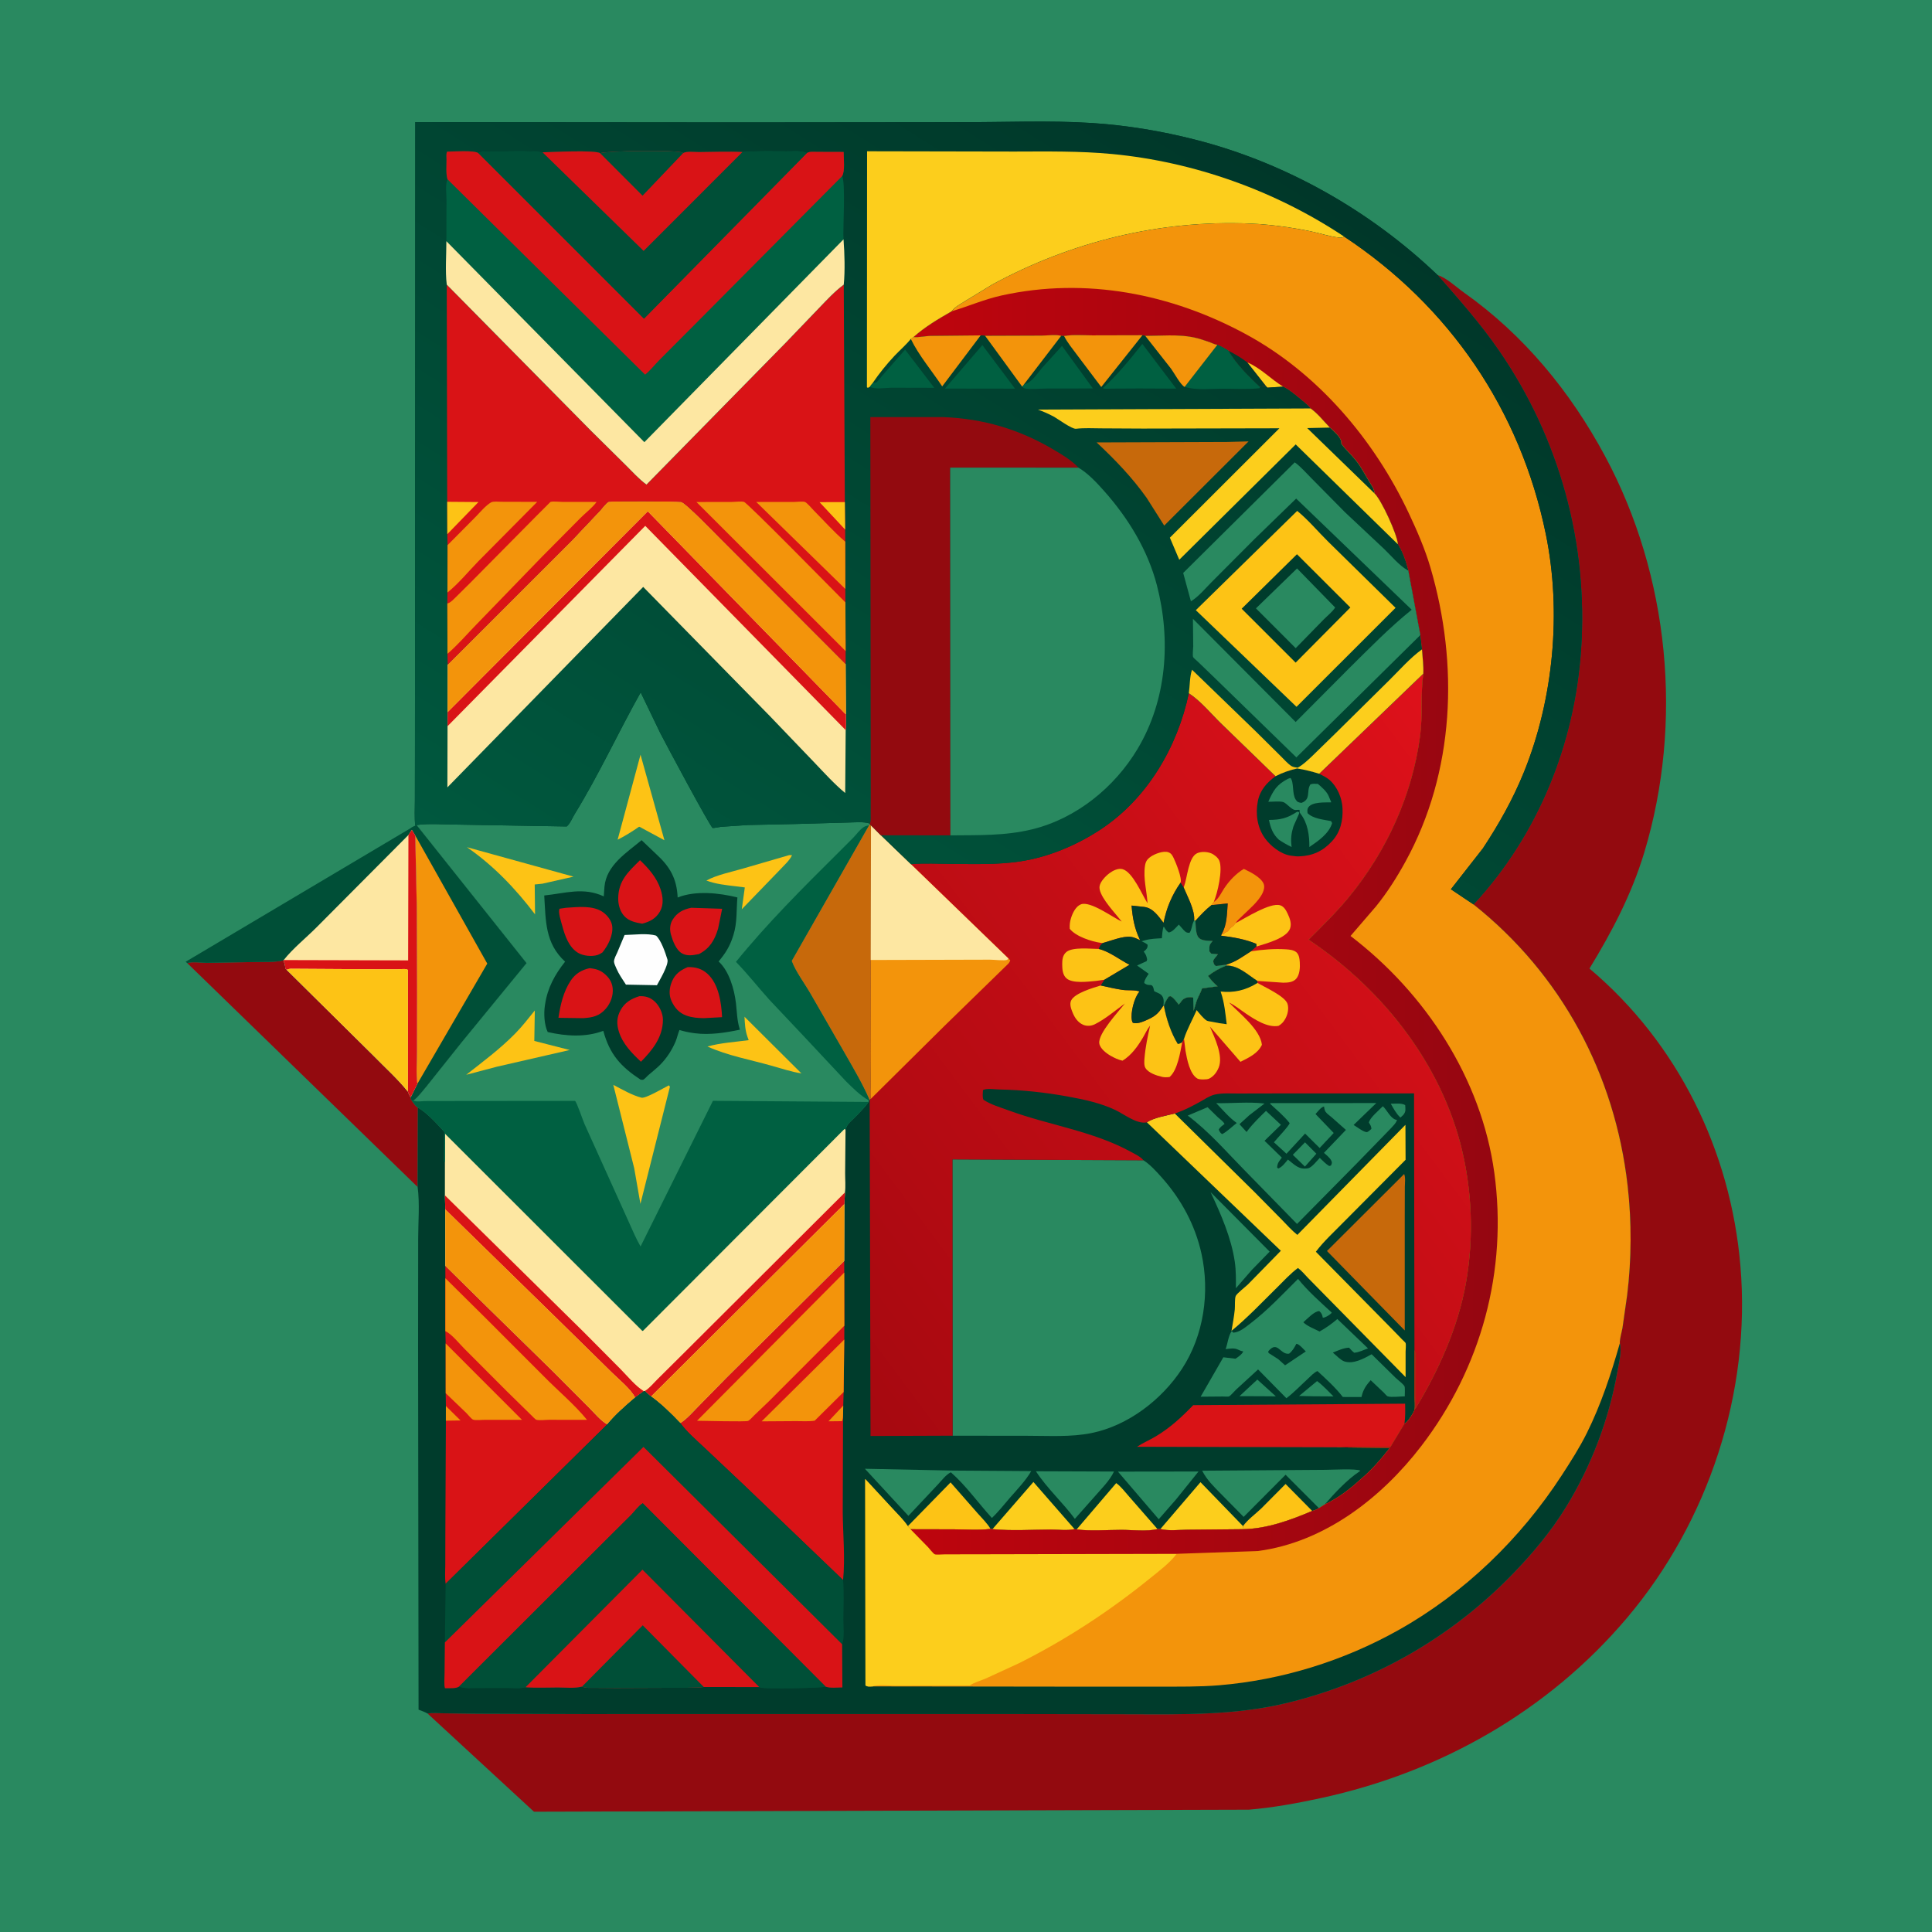 <svg version="1.1" xmlns="http://www.w3.org/2000/svg" style="display: block;" viewBox="0 0 2048 2048" width="1024" height="1024">
<defs>
	<linearGradient id="Gradient1" gradientUnits="userSpaceOnUse" x1="883.343" y1="1464.45" x2="1640.83" y2="899.924">
		<stop class="stop0" offset="0" stop-opacity="1" stop-color="rgb(166,9,16)"/>
		<stop class="stop1" offset="1" stop-opacity="1" stop-color="rgb(222,17,26)"/>
	</linearGradient>
	<linearGradient id="Gradient2" gradientUnits="userSpaceOnUse" x1="1588.29" y1="981.071" x2="967.93" y2="975.007">
		<stop class="stop0" offset="0" stop-opacity="1" stop-color="rgb(149,6,17)"/>
		<stop class="stop1" offset="1" stop-opacity="1" stop-color="rgb(190,5,13)"/>
	</linearGradient>
	<linearGradient id="Gradient3" gradientUnits="userSpaceOnUse" x1="1271.44" y1="120.469" x2="697.606" y2="1033.31">
		<stop class="stop0" offset="0" stop-opacity="1" stop-color="rgb(0,55,41)"/>
		<stop class="stop1" offset="1" stop-opacity="1" stop-color="rgb(0,88,62)"/>
	</linearGradient>
</defs>
<path transform="translate(0,0)" fill="rgb(41,137,96)" d="M -0 -0 L 2048 0 L 2048 2048 L -0 2048 L -0 -0 z"/>
<path transform="translate(0,0)" fill="rgb(147,10,15)" d="M 300.379 1018.07 C 301.652 1021.07 302.269 1023.3 302.461 1026.57 L 303.9 1028.06 L 396.187 1119.34 C 408.128 1131.59 421.643 1143.69 432.281 1157.02 C 433.12 1159.44 433.843 1161.07 435.401 1163.15 C 435.763 1165.03 435.651 1165.67 436.915 1167.17 C 438.746 1169.68 440.352 1172.26 442.965 1174.02 L 442.703 1258.25 L 198.645 1021.07 C 202.236 1019.05 214.315 1020.64 218.948 1020.63 L 272.525 1019.74 C 281.471 1019.5 291.663 1020.14 300.379 1018.07 z"/>
<path transform="translate(0,0)" fill="rgb(0,79,55)" d="M 440.156 875.225 L 441.609 874.549 L 558.191 1020.94 L 489.428 1104.85 L 451.966 1151.82 C 447.823 1156.63 443.363 1162.87 438.307 1166.61 L 436.915 1167.17 C 435.651 1165.67 435.763 1165.03 435.401 1163.15 C 433.843 1161.07 433.12 1159.44 432.281 1157.02 C 421.643 1143.69 408.128 1131.59 396.187 1119.34 L 303.9 1028.06 L 302.461 1026.57 C 302.269 1023.3 301.652 1021.07 300.379 1018.07 C 291.663 1020.14 281.471 1019.5 272.525 1019.74 L 218.948 1020.63 C 214.315 1020.64 202.236 1019.05 198.645 1021.07 L 196.811 1019.5 L 434.939 878.096 C 436.648 876.765 438.145 876.02 440.156 875.225 z"/>
<path transform="translate(0,0)" fill="rgb(243,148,11)" d="M 442.406 1148.94 C 440.931 1138.08 441.968 1125.96 441.995 1114.96 L 442.093 1048.29 L 441.743 958.564 L 440.183 885.648 L 516.515 1021.46 L 442.406 1148.94 z"/>
<path transform="translate(0,0)" fill="rgb(253,231,162)" d="M 432.953 885.128 L 436.569 879.715 L 440.183 885.648 L 441.743 958.564 L 442.093 1048.29 L 441.995 1114.96 C 441.968 1125.96 440.931 1138.08 442.406 1148.94 L 435.401 1163.15 C 433.843 1161.07 433.12 1159.44 432.281 1157.02 C 421.643 1143.69 408.128 1131.59 396.187 1119.34 L 303.9 1028.06 L 302.461 1026.57 C 302.269 1023.3 301.652 1021.07 300.379 1018.07 L 300.719 1017.71 C 310.444 1005.38 324.211 994.398 335.433 983.144 L 432.953 885.128 z"/>
<path transform="translate(0,0)" fill="rgb(217,19,22)" d="M 432.953 885.128 L 436.569 879.715 L 440.183 885.648 L 441.743 958.564 L 442.093 1048.29 L 441.995 1114.96 C 441.968 1125.96 440.931 1138.08 442.406 1148.94 L 435.401 1163.15 C 433.843 1161.07 433.12 1159.44 432.281 1157.02 L 432.379 1028.11 L 431.112 1027.52 C 428.646 1026.85 424.346 1027.47 421.717 1027.48 L 397.641 1027.47 L 308.576 1026.92 C 306.761 1026.94 305.528 1027.28 303.9 1028.06 L 302.461 1026.57 C 302.269 1023.3 301.652 1021.07 300.379 1018.07 L 300.719 1017.71 L 432.64 1018.04 L 432.953 885.128 z"/>
<path transform="translate(0,0)" fill="rgb(253,195,21)" d="M 303.9 1028.06 C 305.528 1027.28 306.761 1026.94 308.576 1026.92 L 397.641 1027.47 L 421.717 1027.48 C 424.346 1027.47 428.646 1026.85 431.112 1027.52 L 432.379 1028.11 L 432.281 1157.02 C 421.643 1143.69 408.128 1131.59 396.187 1119.34 L 303.9 1028.06 z"/>
<path transform="translate(0,0)" fill="rgb(147,10,15)" d="M 1523.91 291.595 C 1533.35 294.435 1543.5 304.209 1551.8 310.082 C 1615.4 355.095 1664.67 415.149 1701.4 483.48 C 1769.62 610.388 1784.59 765.987 1742.96 903.788 C 1729.6 948.01 1708.84 987.468 1684.9 1026.72 C 1778.79 1105.84 1834.63 1220 1844.92 1342 C 1856.21 1475.79 1811.27 1612.7 1724.61 1715.12 C 1640.85 1814.11 1526.3 1878.83 1400 1906.1 C 1374.71 1911.56 1349.64 1916.17 1323.82 1918.34 L 566.039 1920.49 L 453.234 1816.41 C 458.818 1815.43 465.125 1816.12 470.822 1816.19 L 506.508 1816.61 L 616.929 1816.96 L 1067.23 1816.93 L 1197.21 1817.13 C 1252.72 1817.25 1308.13 1818.5 1362.57 1805.57 C 1454.76 1783.68 1538.12 1736.13 1603.94 1668.04 C 1624.78 1646.48 1644.22 1623.28 1659.94 1597.68 C 1686.83 1553.88 1705.48 1504.85 1714.43 1454.28 C 1716.06 1445.05 1719.31 1433.11 1717.08 1423.91 C 1716.76 1419.6 1719.14 1412.09 1719.89 1407.61 L 1724.88 1372.64 C 1729.52 1334.28 1729.7 1295.18 1725.33 1256.78 C 1711.87 1138.59 1655.18 1032.83 1561.97 958.726 C 1630.54 884.827 1669.31 788.353 1676.04 688.188 C 1683.58 575.974 1652.96 464.791 1589.17 372 C 1569.46 343.342 1546.7 317.707 1523.91 291.595 z"/>
<path transform="translate(0,0)" fill="rgb(0,60,44)" d="M 440.156 875.225 C 439.229 866.495 439.768 857.312 439.784 848.525 L 439.861 801.552 L 439.994 646.433 L 440.213 129.433 L 785.043 129.728 L 1017.82 129.487 C 1064.19 129.684 1111.41 127.389 1157.66 130.4 C 1194.57 132.803 1231.23 138.914 1267.05 148.058 C 1362.88 172.516 1452.63 223.412 1523.91 291.595 C 1546.7 317.707 1569.46 343.342 1589.17 372 C 1652.96 464.791 1683.58 575.974 1676.04 688.188 C 1669.31 788.353 1630.54 884.827 1561.97 958.726 C 1655.18 1032.83 1711.87 1138.59 1725.33 1256.78 C 1729.7 1295.18 1729.52 1334.28 1724.88 1372.64 L 1719.89 1407.61 C 1719.14 1412.09 1716.76 1419.6 1717.08 1423.91 C 1719.31 1433.11 1716.06 1445.05 1714.43 1454.28 C 1705.48 1504.85 1686.83 1553.88 1659.94 1597.68 C 1644.22 1623.28 1624.78 1646.48 1603.94 1668.04 C 1538.12 1736.13 1454.76 1783.68 1362.57 1805.57 C 1308.13 1818.5 1252.72 1817.25 1197.21 1817.13 L 1067.23 1816.93 L 616.929 1816.96 L 506.508 1816.61 L 470.822 1816.19 C 465.125 1816.12 458.818 1815.43 453.234 1816.41 C 450.169 1814.69 446.972 1813.54 443.686 1812.32 L 443.185 1428 L 443.28 1313.31 C 443.289 1295.51 445.035 1275.74 442.703 1258.25 L 442.965 1174.02 C 440.352 1172.26 438.746 1169.68 436.915 1167.17 L 438.307 1166.61 C 443.363 1162.87 447.823 1156.63 451.966 1151.82 L 489.428 1104.85 L 558.191 1020.94 L 441.609 874.549 L 440.156 875.225 z"/>
<path transform="translate(0,0)" fill="rgb(41,137,96)" d="M 1474.28 1169.97 C 1478.92 1170.05 1485.62 1169.08 1489.56 1171.44 C 1489.75 1176.09 1490.61 1178.08 1487.5 1181.94 L 1484.5 1184.67 C 1480.28 1180.88 1477.04 1174.9 1474.28 1169.97 z"/>
<path transform="translate(0,0)" fill="rgb(41,137,96)" d="M 1396.15 1463.99 C 1402.45 1468.64 1407.97 1474.75 1413.56 1480.25 L 1391.75 1480.11 L 1377.09 1479.78 L 1396.15 1463.99 z"/>
<path transform="translate(0,0)" fill="rgb(41,137,96)" d="M 1383.37 1210.92 L 1395.4 1222.99 L 1383.27 1236.64 L 1370.43 1224.15 L 1383.37 1210.92 z"/>
<path transform="translate(0,0)" fill="rgb(41,137,96)" d="M 1332.83 1462.4 L 1352.46 1480.19 L 1336.25 1480.07 L 1313.9 1480 L 1332.83 1462.4 z"/>
<path transform="translate(0,0)" fill="rgb(253,195,21)" d="M 1317.66 1617.76 C 1322.52 1610.84 1330.85 1604.93 1337.01 1599.02 L 1362.76 1573.1 L 1390.99 1601.65 C 1367.82 1611.51 1342.68 1620.68 1317.16 1621.03 L 1317.66 1617.76 z"/>
<path transform="translate(0,0)" fill="rgb(41,137,96)" d="M 1283.25 1263.71 L 1345.89 1326.78 L 1326.77 1346.41 L 1310.1 1365.61 C 1310.15 1356.23 1310.28 1346.8 1308.92 1337.5 C 1305.17 1311.94 1294.14 1286.89 1283.25 1263.71 z"/>
<path transform="translate(0,0)" fill="rgb(41,137,96)" d="M 1098.11 1559.59 L 1180.85 1559.89 C 1176.29 1569.73 1167.16 1578.46 1160.1 1586.69 L 1139.39 1610.04 C 1126.49 1592.58 1109.96 1577.82 1098.11 1559.59 z"/>
<path transform="translate(0,0)" fill="rgb(252,206,28)" d="M 1052.03 1620.97 L 1095.46 1570.97 L 1139.08 1620.94 C 1132.03 1622.72 1121.42 1621.41 1114 1621.43 C 1093.69 1621.49 1072.18 1622.93 1052.03 1620.97 z"/>
<path transform="translate(0,0)" fill="rgb(41,137,96)" d="M 1185.07 1559.97 L 1270.47 1559.86 L 1246.79 1589.28 L 1228.31 1610.44 L 1185.07 1559.97 z"/>
<path transform="translate(0,0)" fill="rgb(252,206,28)" d="M 1141.24 1621.27 L 1183.21 1572.16 C 1188.09 1575.47 1192.73 1581.75 1196.7 1586.19 L 1226.99 1620.87 C 1216.07 1623.7 1200.34 1621.74 1188.91 1621.73 C 1173.58 1621.72 1156.35 1623.22 1141.24 1621.27 z"/>
<path transform="translate(0,0)" fill="rgb(253,195,21)" d="M 962.331 1617.8 L 1007.64 1571.42 L 1036.26 1604.05 C 1040.72 1609.18 1046.67 1614.86 1050.03 1620.71 C 1037.44 1622.23 1023.94 1621.21 1011.25 1621.15 L 965.213 1621.05 L 964.783 1619.97 C 962.94 1619.1 963.818 1619.75 962.331 1617.8 z"/>
<path transform="translate(0,0)" fill="rgb(252,206,28)" d="M 1230.03 1620.86 L 1272.56 1571.17 L 1317.66 1617.76 L 1317.16 1621.03 L 1259.14 1621.57 C 1250.13 1621.64 1238.72 1623.03 1230.03 1620.86 z"/>
<path transform="translate(0,0)" fill="rgb(41,137,96)" d="M 1398.11 1598.71 L 1362.77 1563.3 L 1318.32 1607.97 L 1294.13 1583.41 C 1286.53 1575.65 1279.33 1568.8 1274.36 1559.01 L 1405.17 1558.08 C 1411.66 1558.08 1437.7 1556.55 1442.06 1559 L 1440.64 1560.09 C 1427.78 1568.72 1414.44 1583.04 1404.28 1594.8 L 1398.11 1598.71 z"/>
<path transform="translate(0,0)" fill="rgb(41,137,96)" d="M 1007.96 1560.72 C 1003.04 1562.78 997.773 1569.92 994.051 1573.78 L 962.94 1606.87 L 916.83 1556.95 L 1009.9 1558.87 L 1093.15 1559.43 C 1087.09 1569.79 1078.65 1578.41 1070.8 1587.43 C 1064.5 1594.67 1058.43 1602.54 1051.44 1609.1 C 1037.03 1593.33 1023.99 1574.76 1007.96 1560.72 z"/>
<path transform="translate(0,0)" fill="rgb(199,105,11)" d="M 1488.46 1244.5 C 1490.08 1248.18 1489.19 1254.25 1489.18 1258.3 L 1489.09 1290.86 L 1489.1 1410.36 L 1449.34 1369.76 L 1406.64 1326.11 L 1488.46 1244.5 z"/>
<path transform="translate(0,0)" fill="rgb(217,19,22)" d="M 1416.94 1534.15 L 1205.28 1533.63 C 1211.5 1529.54 1218.63 1526.52 1225.07 1522.67 C 1240.58 1513.41 1252.38 1502.39 1264.88 1489.52 L 1489.49 1487.96 C 1489.62 1495.08 1489.82 1502.05 1488.77 1509.11 L 1473.93 1533.75 L 1437.78 1533.75 C 1430.97 1533.76 1423.68 1533.2 1416.94 1534.15 z"/>
<path transform="translate(0,0)" fill="rgb(41,137,96)" d="M 1375.98 1355.67 C 1386.26 1368.52 1399.57 1380.24 1411.71 1391.37 L 1411.04 1392.31 C 1409.07 1394.18 1404.85 1396.83 1402.22 1396.84 C 1401.55 1393.5 1401.07 1392.12 1398.5 1389.83 C 1393.35 1389.76 1385.63 1398.17 1381.6 1401.65 C 1385.38 1405.69 1393.76 1408.87 1398.83 1411.44 C 1405.82 1407.53 1411.57 1403.41 1417.64 1398.22 L 1450.18 1429.38 C 1445.44 1430.95 1440.49 1433.65 1435.5 1433.94 C 1433.43 1432.31 1431.78 1430.55 1430.05 1428.59 C 1424.28 1428.79 1418.19 1431.67 1412.86 1433.8 C 1416.1 1436.43 1421.21 1441.88 1425.02 1443.14 C 1434.78 1446.39 1445.8 1440.02 1453.99 1435.58 L 1479.34 1460.48 C 1481.82 1462.85 1487.17 1466.7 1488.82 1469.5 C 1489.55 1470.74 1489.07 1478.29 1489.12 1480.2 C 1484.76 1480.19 1474.57 1481.49 1470.87 1480.15 C 1469.98 1479.82 1467.93 1477.26 1467.05 1476.4 L 1452.98 1463.07 C 1448.26 1468.31 1445.21 1472.81 1443.51 1479.73 L 1443.23 1480.92 L 1423.44 1480.86 C 1415.85 1471.03 1405.73 1461.78 1396.57 1453.39 C 1392.89 1454.84 1389.48 1458.74 1386.59 1461.38 C 1379.01 1468.32 1371.83 1475.97 1363.64 1482.18 L 1333.61 1451.66 L 1310.15 1473.19 C 1308.49 1474.73 1304.51 1479.57 1302.69 1480.32 C 1301.76 1480.7 1297.67 1480.35 1296.46 1480.36 L 1272.74 1480.55 L 1296.79 1438.78 L 1309.7 1440.29 C 1312.08 1438.77 1317.22 1435.15 1317.83 1432.5 C 1315.75 1432.22 1314.23 1431.56 1312.34 1430.64 C 1308.2 1428.62 1303.67 1429.68 1299.22 1430.11 C 1301.46 1424.04 1301.98 1416.41 1305.62 1411 L 1307.5 1412.72 C 1314.41 1411.94 1319.72 1407.3 1325.11 1403.2 C 1343.5 1389.23 1359.63 1371.93 1375.98 1355.67 z"/>
<path transform="translate(0,0)" fill="rgb(0,60,44)" d="M 1374.18 1424.5 C 1377.12 1424.49 1381.91 1430.41 1384.21 1432.59 L 1362.23 1447.28 L 1354.96 1440.74 L 1344.71 1434.21 L 1344.38 1432.5 C 1354.34 1420.36 1356.9 1436.4 1366.5 1434.95 C 1370.23 1431.92 1371.99 1428.64 1374.18 1424.5 z"/>
<path transform="translate(0,0)" fill="rgb(41,137,96)" d="M 1346.53 1170.26 L 1346.56 1169.33 L 1458.93 1169.29 L 1434.88 1192.52 C 1438.43 1194.56 1444.69 1199.65 1448.53 1200.09 C 1450.1 1200.27 1452.48 1197.71 1453.73 1196.73 C 1453.64 1193.73 1452.61 1192.56 1451.11 1190 C 1451.84 1184.99 1462.16 1176.56 1465.88 1172.65 C 1470.21 1176.57 1473.86 1185.36 1479.6 1186.92 L 1480.82 1187.08 C 1480.32 1190.39 1475.56 1194.65 1473.33 1197.17 L 1438.74 1232.75 L 1374.9 1297.44 L 1319.64 1240.9 C 1300.08 1221.02 1281.43 1199.26 1259.06 1182.57 L 1280.1 1173.68 L 1291 1184.36 C 1293.38 1186.5 1296.56 1188.59 1298.09 1191.39 C 1295.68 1193.3 1293.3 1194.69 1291.92 1197.5 C 1292.92 1199.71 1293.46 1200.87 1295.5 1202.24 C 1300.79 1199.61 1306.22 1194.05 1311.03 1190.42 C 1302.99 1184.79 1296.11 1176.43 1289.25 1169.4 C 1305.74 1169.69 1323.11 1167.83 1339.44 1169.68 L 1340.47 1169.8 L 1324.24 1182.25 L 1313.9 1191.69 L 1321.42 1199.95 L 1322.57 1198.41 C 1328.36 1190.78 1335.19 1184.25 1342.02 1177.58 L 1357.83 1192.34 L 1340.44 1209.27 L 1358.8 1227.13 C 1355.99 1230.94 1354.19 1232.55 1353.78 1237.5 L 1355 1238.71 C 1359.45 1236.84 1362.2 1232.79 1365.25 1229.18 C 1372.41 1234.65 1376.66 1240.18 1386.5 1238.44 C 1390.53 1237.72 1396.09 1230.42 1398.99 1227.42 C 1402.13 1230.35 1405.3 1233.85 1409 1236.03 L 1410.91 1235.5 C 1411.87 1233.16 1412.36 1232.47 1411.05 1230 C 1409.54 1227.16 1405.88 1224.19 1403.46 1222.06 L 1426.73 1197.76 L 1411.83 1184.54 C 1409.86 1182.79 1406.55 1180.62 1405.14 1178.5 C 1404.05 1176.85 1403.82 1174.78 1403.5 1172.87 C 1399.88 1174 1397.11 1178.15 1394.5 1180.92 L 1413.8 1201.01 L 1398.86 1216.92 L 1383.46 1201.62 L 1363.72 1223 L 1350.41 1210.87 C 1353.03 1207.54 1367.11 1192.86 1367.03 1190.48 C 1361.07 1182.96 1353.62 1176.7 1346.53 1170.26 z"/>
<path transform="translate(0,0)" fill="rgb(252,206,28)" d="M 1215.78 1189.73 C 1222.8 1184.81 1236.85 1182.47 1245.33 1180.37 L 1329.97 1263.75 L 1358.55 1292.7 C 1363.94 1298.19 1369.22 1304.25 1375.24 1309.04 L 1489.82 1192.36 L 1489.97 1229.43 L 1424.02 1295.77 C 1414.24 1305.82 1403.26 1315.73 1394.86 1326.91 L 1475.95 1409.19 L 1486.48 1420.04 C 1487.04 1420.62 1489.8 1423.03 1489.99 1423.68 C 1490.6 1425.71 1489.99 1430.46 1489.99 1432.8 L 1490 1459.84 L 1404.66 1373.08 L 1386.49 1354.6 C 1383.16 1351.17 1379.73 1346.89 1375.87 1344.11 C 1367.84 1350.08 1360.88 1357.78 1353.76 1364.79 C 1338.04 1380.27 1322.5 1396.75 1305.45 1410.77 C 1306.76 1403.23 1308.16 1395.61 1308.93 1388 C 1309.27 1384.64 1308.69 1376.54 1309.92 1373.8 C 1311.16 1371.05 1320.25 1364.08 1322.87 1361.52 L 1357.74 1325.89 L 1215.78 1189.73 z"/>
<path transform="translate(0,0)" fill="rgb(217,19,22)" d="M 472.064 1341.81 L 517.857 1386.96 L 585.887 1453.51 L 624.174 1491.89 C 629.985 1497.69 636.58 1505.92 643.694 1509.92 L 472.412 1678.9 C 471.384 1672.52 472.003 1665.34 472.015 1658.84 L 472.1 1624.18 L 472.651 1505.97 L 472.663 1490.43 L 472.449 1476.84 L 472.417 1424.08 L 472.084 1411.02 L 472.116 1354.96 L 472.064 1341.81 z"/>
<path transform="translate(0,0)" fill="rgb(243,148,11)" d="M 472.663 1490.43 L 488.202 1505.75 L 472.651 1505.97 L 472.663 1490.43 z"/>
<path transform="translate(0,0)" fill="rgb(243,148,11)" d="M 472.417 1424.08 L 553.321 1505.08 L 513.82 1505.07 C 511.105 1505.07 503.714 1505.85 501.4 1504.83 C 499.552 1504.02 495.928 1499.41 494.353 1497.85 L 472.449 1476.84 L 472.417 1424.08 z"/>
<path transform="translate(0,0)" fill="rgb(243,148,11)" d="M 472.116 1354.96 L 514.5 1396.93 L 576.469 1458.95 C 591.42 1474.21 608.873 1488.62 622.278 1505.11 L 582.14 1505.05 C 578.476 1505.04 572.005 1505.92 568.605 1505.03 C 567.338 1504.7 563.815 1500.74 562.52 1499.56 L 537.256 1474.8 L 492.089 1429.53 C 486.614 1424.08 478.946 1414.24 472.084 1411.02 L 472.116 1354.96 z"/>
<path transform="translate(0,0)" fill="rgb(217,19,22)" d="M 894.918 1336.61 L 894.945 1348.95 L 895.044 1405.32 L 894.966 1419.95 L 894.275 1475.58 L 893.848 1490.01 L 893.652 1500.14 L 893.335 1602.97 C 893.535 1626.38 896.026 1651.73 893.695 1674.93 L 789.111 1574.66 L 746.756 1534.68 C 738.125 1526.5 728.164 1518.12 721.167 1508.5 C 728.167 1504.16 735.017 1496.19 740.764 1490.32 L 770.719 1459.82 L 894.918 1336.61 z"/>
<path transform="translate(0,0)" fill="rgb(243,148,11)" d="M 893.848 1490.01 L 893.652 1500.14 C 893.583 1502.59 893.532 1504.21 892.545 1506.5 L 878.245 1506.65 L 893.848 1490.01 z"/>
<path transform="translate(0,0)" fill="rgb(243,148,11)" d="M 894.275 1475.58 L 863.606 1505.98 C 857.313 1506.97 850.219 1506.43 843.816 1506.45 L 807.374 1506.69 L 894.966 1419.95 L 894.275 1475.58 z"/>
<path transform="translate(0,0)" fill="rgb(243,148,11)" d="M 895.044 1405.32 L 814.701 1485.79 L 799.403 1500.42 C 797.712 1501.99 795.079 1505.15 793.126 1506.21 C 791.084 1507.33 745.404 1506.08 738.886 1506.06 L 894.945 1348.95 L 895.044 1405.32 z"/>
<path transform="translate(0,0)" fill="rgb(253,231,162)" d="M 471.631 1231.76 L 471.712 1201.5 L 681.198 1410.85 L 894.981 1196.75 L 896.315 1197.15 L 895.871 1243.47 C 895.851 1250.05 896.549 1257.54 895.696 1264.02 L 895.096 1276.32 L 894.918 1336.61 L 770.719 1459.82 L 740.764 1490.32 C 735.017 1496.19 728.167 1504.16 721.167 1508.5 C 711.737 1498.58 701.306 1488.33 690.218 1480.3 C 687.86 1478.75 685.666 1476.41 683.553 1474.51 L 682.426 1474.69 L 673.231 1481.43 C 663.463 1489.68 651.754 1499.97 643.694 1509.92 C 636.58 1505.92 629.985 1497.69 624.174 1491.89 L 585.887 1453.51 L 517.857 1386.96 L 472.064 1341.81 L 472.014 1282.02 L 471.596 1267.11 L 471.631 1231.76 z"/>
<path transform="translate(0,0)" fill="rgb(217,19,22)" d="M 895.696 1264.02 L 895.096 1276.32 L 690.218 1480.3 C 687.86 1478.75 685.666 1476.41 683.553 1474.51 C 688.162 1471.83 692.683 1466.29 696.532 1462.47 L 723.923 1435.28 L 895.696 1264.02 z"/>
<path transform="translate(0,0)" fill="rgb(217,19,22)" d="M 471.596 1267.11 L 520.045 1314.76 L 619.017 1412.27 L 658.254 1451.79 C 665.564 1459.25 673.613 1469.2 682.426 1474.69 L 673.231 1481.43 C 668.13 1471.88 656.359 1462.66 648.541 1454.88 L 592.979 1400.27 L 472.014 1282.02 L 471.596 1267.11 z"/>
<path transform="translate(0,0)" fill="rgb(243,148,11)" d="M 895.096 1276.32 L 894.918 1336.61 L 770.719 1459.82 L 740.764 1490.32 C 735.017 1496.19 728.167 1504.16 721.167 1508.5 C 711.737 1498.58 701.306 1488.33 690.218 1480.3 L 895.096 1276.32 z"/>
<path transform="translate(0,0)" fill="rgb(243,148,11)" d="M 472.014 1282.02 L 592.979 1400.27 L 648.541 1454.88 C 656.359 1462.66 668.13 1471.88 673.231 1481.43 C 663.463 1489.68 651.754 1499.97 643.694 1509.92 C 636.58 1505.92 629.985 1497.69 624.174 1491.89 L 585.887 1453.51 L 517.857 1386.96 L 472.064 1341.81 L 472.014 1282.02 z"/>
<path transform="translate(0,0)" fill="rgb(41,137,96)" d="M 1009.84 1521.89 L 1009.67 1229.02 L 1212.13 1229.95 C 1219.33 1234.61 1225.66 1241.65 1231.36 1248.02 C 1252.04 1271.14 1266.93 1298.54 1273.62 1328.97 C 1282.64 1370.04 1276.12 1415.61 1252.93 1451.06 C 1231.51 1483.8 1195.7 1511.3 1156.91 1519.13 C 1135.1 1523.53 1111.54 1521.97 1089.34 1521.99 L 1009.84 1521.89 z"/>
<path transform="translate(0,0)" fill="rgb(0,79,55)" d="M 682.426 1474.69 L 683.553 1474.51 C 685.666 1476.41 687.86 1478.75 690.218 1480.3 C 701.306 1488.33 711.737 1498.58 721.167 1508.5 C 728.164 1518.12 738.125 1526.5 746.756 1534.68 L 789.111 1574.66 L 893.695 1674.93 C 894.88 1688.59 894.081 1702.77 894.017 1716.49 C 893.981 1724.09 895.427 1735.91 892.665 1742.96 L 892.962 1788.74 C 887.909 1788.76 879.608 1789.74 875.114 1787.86 C 871.603 1789.51 812.231 1790.37 806.529 1788.99 L 804.829 1788.37 L 746.046 1788.3 C 734.842 1789.48 723.109 1789.01 711.832 1789.12 L 652.91 1789.34 L 629.447 1789.18 C 625.267 1789.14 620.891 1789.63 617.054 1787.8 C 609.331 1789.92 599.581 1788.8 591.574 1788.79 C 580.229 1788.77 568.392 1789.44 557.099 1788.54 C 551.673 1790.23 543.403 1789.25 537.643 1789.28 L 505.5 1789.34 C 499.559 1789.33 492.228 1790.17 486.756 1787.73 C 483.458 1790.24 475.808 1789.43 471.663 1789.54 C 470.505 1785.18 471.264 1778.94 471.266 1774.36 L 471.609 1741.03 L 472.412 1678.9 L 643.694 1509.92 C 651.754 1499.97 663.463 1489.68 673.231 1481.43 L 682.426 1474.69 z"/>
<path transform="translate(0,0)" fill="rgb(217,19,22)" d="M 471.609 1741.03 L 682.124 1533.78 L 892.665 1742.96 L 892.962 1788.74 C 887.909 1788.76 879.608 1789.74 875.114 1787.86 L 681.372 1593.55 C 677.193 1595.88 672.507 1602.36 669.055 1605.91 L 644.396 1630.41 L 486.756 1787.73 C 483.458 1790.24 475.808 1789.43 471.663 1789.54 C 470.505 1785.18 471.264 1778.94 471.266 1774.36 L 471.609 1741.03 z"/>
<path transform="translate(0,0)" fill="rgb(0,79,55)" d="M 486.756 1787.73 L 644.396 1630.41 L 669.055 1605.91 C 672.507 1602.36 677.193 1595.88 681.372 1593.55 L 875.114 1787.86 C 871.603 1789.51 812.231 1790.37 806.529 1788.99 L 804.829 1788.37 L 746.046 1788.3 C 734.842 1789.48 723.109 1789.01 711.832 1789.12 L 652.91 1789.34 L 629.447 1789.18 C 625.267 1789.14 620.891 1789.63 617.054 1787.8 C 609.331 1789.92 599.581 1788.8 591.574 1788.79 C 580.229 1788.77 568.392 1789.44 557.099 1788.54 C 551.673 1790.23 543.403 1789.25 537.643 1789.28 L 505.5 1789.34 C 499.559 1789.33 492.228 1790.17 486.756 1787.73 z"/>
<path transform="translate(0,0)" fill="rgb(217,19,22)" d="M 557.099 1788.54 L 681.042 1663.91 L 804.829 1788.37 L 746.046 1788.3 C 734.842 1789.48 723.109 1789.01 711.832 1789.12 L 652.91 1789.34 L 629.447 1789.18 C 625.267 1789.14 620.891 1789.63 617.054 1787.8 C 609.331 1789.92 599.581 1788.8 591.574 1788.79 C 580.229 1788.77 568.392 1789.44 557.099 1788.54 z"/>
<path transform="translate(0,0)" fill="rgb(0,79,55)" d="M 617.054 1787.8 L 681.325 1722.9 L 746.046 1788.3 C 734.842 1789.48 723.109 1789.01 711.832 1789.12 L 652.91 1789.34 L 629.447 1789.18 C 625.267 1789.14 620.891 1789.63 617.054 1787.8 z"/>
<path transform="translate(0,0)" fill="rgb(41,137,96)" d="M 441.609 874.549 C 454.929 872.679 470.278 874.062 483.856 874.093 L 600.729 876.088 C 604.115 873.517 606.804 866.828 609.112 863.077 C 634.882 821.19 655.132 776.74 679.152 733.983 L 699.998 777.26 C 704.744 786.555 752.68 876.362 755.501 877.719 C 756.002 877.96 763.448 876.542 764.5 876.44 L 792.73 874.552 L 842.679 873.492 L 898.547 871.923 C 905.9 871.848 915.227 870.727 922.177 872.98 L 922.185 873.939 L 923.3 874.892 L 922.991 1017.63 L 923.249 1120.65 L 923.039 1149.4 C 922.99 1154.3 922.36 1159.94 923.207 1164.72 L 921.882 1165.98 L 920.95 1166.37 L 920.81 1168.1 C 916.138 1174.56 910.603 1179.93 904.993 1185.56 C 901.914 1188.65 898.394 1191.28 896.96 1195.47 L 896.315 1197.15 L 894.981 1196.75 L 681.198 1410.85 L 471.712 1201.5 L 471.631 1231.76 L 470.874 1231.19 L 470.972 1199.72 C 463.073 1191.24 452.968 1179.73 442.965 1174.02 C 440.352 1172.26 438.746 1169.68 436.915 1167.17 L 438.307 1166.61 C 443.363 1162.87 447.823 1156.63 451.966 1151.82 L 489.428 1104.85 L 558.191 1020.94 L 441.609 874.549 z"/>
<path transform="translate(0,0)" fill="rgb(253,195,21)" d="M 836.44 906.5 L 839.561 906.5 C 837.377 911.792 830.789 917.634 826.863 921.921 L 786.325 963.843 L 789.53 940.71 L 779.761 939.481 C 769.339 938.26 758.684 937.14 748.807 933.428 C 759.85 927.336 775.629 924.245 787.813 920.646 L 836.44 906.5 z"/>
<path transform="translate(0,0)" fill="rgb(253,195,21)" d="M 789.195 1077.79 L 849.52 1137.82 C 838.908 1136.27 828.109 1132.51 817.726 1129.69 C 795.046 1123.21 771.495 1119.13 749.924 1109.33 C 764.083 1105.41 779.11 1104.59 793.623 1102.61 L 792.314 1098.95 C 789.844 1091.92 789.598 1085.18 789.195 1077.79 z"/>
<path transform="translate(0,0)" fill="rgb(253,195,21)" d="M 678.979 800.028 L 704.321 890.693 L 680.5 877.847 C 679.536 877.096 678.63 876.8 677.5 876.361 C 670.054 881.429 662.83 886.124 654.718 890.101 L 678.979 800.028 z"/>
<path transform="translate(0,0)" fill="rgb(253,195,21)" d="M 566.929 1071.12 L 566.381 1103.44 L 603.916 1113.04 L 526.77 1130.74 L 494.176 1139.33 C 512.033 1125.33 530.133 1111.87 546.115 1095.62 C 553.598 1088.02 560.223 1079.41 566.929 1071.12 z"/>
<path transform="translate(0,0)" fill="rgb(253,195,21)" d="M 494.962 898.053 L 607.939 929.284 L 575.034 936.74 L 566.819 937.589 L 567.167 969.263 C 546.517 942.035 523.201 917.551 494.962 898.053 z"/>
<path transform="translate(0,0)" fill="rgb(253,195,21)" d="M 709.074 1150.5 L 710.155 1152.03 L 678.877 1276.13 L 672.261 1238.25 L 650.128 1149.99 C 659.2 1154.71 670.107 1161.09 679.988 1163.58 C 684.386 1164.68 703.653 1153.2 709.074 1150.5 z"/>
<path transform="translate(0,0)" fill="rgb(0,96,65)" d="M 920.95 1166.37 C 912.344 1161.79 903.891 1153.18 896.894 1146.35 L 851.089 1097.42 L 815.666 1059.91 C 803.687 1046.61 792.623 1032.43 780.129 1019.62 C 813.452 978.58 851.054 941.203 888.498 903.984 L 904.652 887.83 C 907.921 884.41 911.027 880.007 914.848 877.221 C 916.744 875.838 919.179 875.242 921.424 874.68 L 839.332 1018.62 C 843.544 1029.99 852.881 1042.33 859.043 1053 L 895.782 1116.82 C 904.902 1132.78 914.563 1149.1 921.882 1165.98 L 920.95 1166.37 z"/>
<path transform="translate(0,0)" fill="rgb(199,105,11)" d="M 922.185 873.939 L 923.3 874.892 L 922.991 1017.63 L 923.249 1120.65 L 923.039 1149.4 C 922.99 1154.3 922.36 1159.94 923.207 1164.72 L 921.882 1165.98 C 914.563 1149.1 904.902 1132.78 895.782 1116.82 L 859.043 1053 C 852.881 1042.33 843.544 1029.99 839.332 1018.62 L 921.424 874.68 L 922.185 873.939 z"/>
<path transform="translate(0,0)" fill="rgb(0,60,44)" d="M 680.118 890.625 L 695.566 905.351 C 710.245 918.73 717.41 931.327 718.344 951.37 C 737.403 943.827 762.044 946.461 781.663 951.319 C 780.562 964.56 781.538 978.111 777.507 990.979 L 777.018 992.5 C 773.653 1003.22 768.874 1010.69 761.753 1019.21 C 773.028 1029.46 778.423 1048.8 780.143 1063.5 C 781.196 1072.51 781.262 1081.22 783.855 1089.99 L 784.308 1091.5 C 769.137 1094.74 752.351 1097.3 736.87 1095.32 L 735 1095.06 C 729.876 1094.39 725.213 1093.31 720.275 1091.86 C 718.56 1095.75 717.831 1100.02 716.175 1103.96 C 712.357 1113.05 706.816 1121.6 699.888 1128.62 C 695.864 1132.7 691.25 1136.16 686.962 1139.95 C 685.79 1140.98 683.127 1144.06 681.938 1144.5 C 681.044 1144.83 680.029 1144.5 679.075 1144.5 C 658.039 1130.68 646.259 1117.67 639.524 1092.74 C 620.76 1099.82 599.861 1098.42 580.604 1094.01 C 576.927 1086.53 576.328 1074.38 577.567 1066.22 L 577.841 1064.5 C 580.384 1047.22 588.26 1032.88 599.04 1019.4 C 577.603 999.778 578.6 976.04 576.915 949.244 C 599.508 946.932 618.106 940.121 640.03 950.179 L 640.761 939.953 C 642.832 917.111 664.202 903.927 680.118 890.625 z"/>
<path transform="translate(0,0)" fill="rgb(217,19,22)" d="M 732.712 962.277 L 765.504 963.354 L 761.217 984.335 C 757.523 996.664 752.461 1005.3 740.942 1011.35 L 740.095 1011.5 C 734.396 1012.64 728.354 1013.67 722.99 1010.65 C 716.671 1007.11 713.066 997.269 711.216 990.654 C 709.782 985.524 710.085 979.709 712.923 975.097 C 717.72 967.3 724.007 964.086 732.712 962.277 z"/>
<path transform="translate(0,0)" fill="rgb(217,19,22)" d="M 678.431 911.837 C 687.53 920.462 696.26 930.467 700.215 942.615 C 702.754 950.412 703.779 958.908 699.534 966.309 C 695.305 973.684 688.763 977.086 680.792 979.125 C 674.107 978.016 667.063 976.568 662.146 971.5 C 657.347 966.552 655.276 959.159 655.334 952.399 C 655.497 933.43 666.022 924.155 678.431 911.837 z"/>
<path transform="translate(0,0)" fill="rgb(217,19,22)" d="M 600.163 962.266 C 612.573 961.522 628.645 959.395 639.362 967.105 C 643.881 970.357 648.139 975.818 648.924 981.46 C 650.287 991.244 644.495 1002.34 638.596 1009.65 C 636.959 1010.7 635.258 1011.7 633.4 1012.31 C 627.406 1014.29 618.332 1013.32 612.951 1010.15 C 603.153 1004.38 598.821 992.001 596.072 981.591 C 594.964 977.398 591.247 966.643 593.184 963.278 L 600.163 962.266 z"/>
<path transform="translate(0,0)" fill="rgb(217,19,22)" d="M 625.15 1026.29 C 630.868 1026.93 635.578 1028.04 640.191 1031.75 C 645.311 1035.86 648.724 1040.77 649.449 1047.44 C 650.286 1055.15 647.374 1063.09 642.435 1068.98 C 635.614 1077.11 628.02 1078.7 618.056 1079.29 L 591.982 1078.94 C 594.009 1065.25 597.242 1051.06 605.046 1039.42 C 609.953 1032.11 616.632 1028.08 625.15 1026.29 z"/>
<path transform="translate(0,0)" fill="rgb(217,19,22)" d="M 729.052 1025.18 C 737.224 1024.97 743.947 1026.75 750.079 1032.37 C 761.921 1043.23 764.678 1063.09 765.429 1078.24 L 746.146 1079.28 C 739.626 1079.2 733.682 1078.75 727.497 1076.53 C 719.865 1073.78 715.093 1068.33 711.789 1061.04 C 708.715 1054.26 709.554 1046.73 712.449 1040.04 C 715.81 1032.28 721.551 1028.29 729.052 1025.18 z"/>
<path transform="translate(0,0)" fill="rgb(217,19,22)" d="M 677.695 1056.03 C 684.306 1055.71 689.53 1057.31 694.377 1061.98 C 699.171 1066.59 702.72 1074.23 702.727 1080.95 C 702.746 1099.3 691.608 1113.19 679.431 1125.48 C 669.777 1116.35 660.176 1106.66 656.075 1093.68 C 653.523 1085.6 653.665 1078.47 657.746 1070.96 C 662.258 1062.65 668.945 1058.78 677.695 1056.03 z"/>
<path transform="translate(0,0)" fill="rgb(254,254,254)" d="M 662.092 991.119 C 672.129 990.942 686.086 988.96 695.5 991.825 C 700.883 996.772 705.314 1009.97 707.472 1016.98 C 709.196 1022.59 699.003 1039.39 696.367 1044.37 L 663.505 1043.74 C 659.937 1038.27 656.001 1032.64 653.405 1026.63 C 652.654 1024.89 650.922 1021.23 650.873 1019.5 C 650.787 1016.45 653.166 1012.24 654.406 1009.51 L 662.092 991.119 z"/>
<path transform="translate(0,0)" fill="rgb(0,96,65)" d="M 436.915 1167.17 L 438.307 1166.61 C 441.515 1168.31 446.892 1167.23 450.5 1167.17 L 476.39 1167.12 C 559.738 1167.02 609.526 1166.97 609.547 1166.99 C 611.597 1168.82 617.798 1187.39 619.517 1191.3 L 666.2 1294.6 C 670.196 1303.6 674.147 1312.78 679.015 1321.34 L 755.737 1166.92 L 920.81 1168.1 C 916.138 1174.56 910.603 1179.93 904.993 1185.56 C 901.914 1188.65 898.394 1191.28 896.96 1195.47 L 896.315 1197.15 L 894.981 1196.75 L 681.198 1410.85 L 471.712 1201.5 L 471.631 1231.76 L 470.874 1231.19 L 470.972 1199.72 C 463.073 1191.24 452.968 1179.73 442.965 1174.02 C 440.352 1172.26 438.746 1169.68 436.915 1167.17 z"/>
<path transform="translate(0,0)" fill="url(#Gradient1)" d="M 1508.74 714.1 C 1505.79 735.819 1508.27 758.198 1505.35 780.204 C 1497 843.139 1469.78 902.5 1429.55 951.331 C 1416.56 967.102 1401.66 981.697 1387.2 996.128 C 1468.37 1050.45 1532.84 1133.65 1552.28 1230.45 C 1560.87 1273.24 1561.54 1317.48 1553.85 1360.5 C 1545.54 1407.03 1524.69 1453.56 1500.13 1493.63 L 1500.12 1445.9 C 1500.12 1442.06 1501.19 1434.43 1499.38 1431.22 L 1498.94 1159.03 L 1356.65 1159.07 L 1312.26 1159.16 C 1304.35 1159.21 1295.2 1158.47 1287.5 1160.35 C 1282.02 1161.69 1276.59 1165.48 1271.64 1168.2 C 1263.58 1172.63 1255.3 1176.95 1246.6 1179.95 L 1245.33 1180.37 C 1236.85 1182.47 1222.8 1184.81 1215.78 1189.73 L 1214.54 1189.91 C 1204.42 1191.28 1191.38 1180.95 1182.15 1176.59 C 1166.43 1169.17 1149.16 1165.5 1132.14 1162.4 C 1107.9 1157.98 1083.63 1155.35 1059 1154.88 C 1054.69 1154.79 1045.58 1153.44 1041.99 1155.5 C 1041.85 1158.75 1041.2 1162.82 1042.5 1165.81 C 1050.36 1170.98 1060.55 1173.91 1069.36 1177.14 C 1111.97 1192.76 1158.75 1199.01 1198.72 1220.96 C 1203.24 1223.44 1208.79 1225.94 1212.13 1229.95 L 1009.67 1229.02 L 1009.84 1521.89 L 922.8 1522.21 L 921.882 1165.98 L 923.207 1164.72 C 922.36 1159.94 922.99 1154.3 923.039 1149.4 L 923.249 1120.65 L 922.991 1017.63 L 923.3 874.892 L 933.787 885.414 L 965.595 916.077 C 979.823 914.741 994.792 915.685 1009.12 915.762 C 1033.08 915.891 1057.03 916.692 1080.81 913.198 C 1110.91 908.777 1140.71 896.228 1166.08 879.644 C 1215.91 847.064 1248.08 792.166 1260.21 734.837 C 1272.39 742.61 1283.88 756.598 1294.33 766.786 L 1352.12 822.817 C 1359.62 818.949 1366.8 816.505 1375 814.583 C 1383.08 815.87 1390.61 817.757 1398.42 820.199 L 1508.74 714.1 z"/>
<path transform="translate(0,0)" fill="rgb(243,148,11)" d="M 1286.65 956.091 L 1287.36 955.634 C 1292.13 952.299 1294.53 946.456 1297.67 941.706 C 1302.93 933.75 1310.28 925.955 1318.49 921.069 C 1325.01 924.177 1336.28 929.661 1339.39 936.552 C 1340.81 939.696 1339.85 943.521 1338.45 946.488 C 1334.15 955.654 1324.18 963.719 1317.03 970.771 C 1314.58 973.192 1311.62 975.557 1309.84 978.513 C 1308.55 980.168 1307.54 981.566 1305.74 982.688 C 1303.59 984.021 1302.91 986.249 1301.05 987.597 C 1300.3 988.138 1299.24 988.115 1298.5 988.672 L 1297.39 990.008 L 1295.05 990.111 C 1300.7 980.447 1300.6 968.63 1301.42 957.695 L 1284.23 959.425 C 1284.94 958.22 1285.79 957.189 1286.65 956.091 z"/>
<path transform="translate(0,0)" fill="rgb(253,195,21)" d="M 1309.84 978.513 C 1320.03 973.301 1346.56 956.343 1357.04 959.645 C 1361.14 960.935 1363.31 965.007 1365.03 968.673 C 1367.29 973.478 1369.42 979.185 1367.46 984.428 C 1363.72 994.417 1342.62 1000.07 1333.28 1002.94 C 1332.84 1003.07 1332.35 1003.39 1331.93 1003.21 L 1331.75 1000.5 C 1319.49 995.467 1307.37 993.509 1294.38 991.851 L 1295.05 990.111 L 1297.39 990.008 L 1298.5 988.672 C 1299.24 988.115 1300.3 988.138 1301.05 987.597 C 1302.91 986.249 1303.59 984.021 1305.74 982.688 C 1307.54 981.566 1308.55 980.168 1309.84 978.513 z"/>
<path transform="translate(0,0)" fill="rgb(253,195,21)" d="M 1170.71 1038.57 L 1161.82 1039.81 C 1153.86 1040.51 1136.94 1042.91 1130.42 1037.01 C 1126.38 1033.36 1126.04 1027.44 1125.99 1022.36 C 1125.95 1017.55 1126.38 1012.63 1130.27 1009.26 C 1136.89 1003.54 1156.29 1005.9 1164.77 1005.93 C 1175.93 1008.57 1187.01 1017.48 1197.33 1022.71 L 1170.71 1038.57 z"/>
<path transform="translate(0,0)" fill="rgb(253,195,21)" d="M 1254.72 940.703 L 1255.09 939.755 C 1258.6 930.583 1259.73 908.715 1268.97 904.471 C 1273.25 902.502 1279.44 902.8 1283.76 904.506 C 1286.95 905.768 1291.07 909.012 1292.45 912.232 C 1296.5 921.656 1290.59 947 1286.65 956.091 C 1285.79 957.189 1284.94 958.22 1284.23 959.425 C 1277.81 964.379 1272.54 970.168 1267.1 976.149 L 1265.86 975.616 C 1266.74 964.741 1258.9 950.801 1254.72 940.703 z"/>
<path transform="translate(0,0)" fill="rgb(253,195,21)" d="M 1326.05 1008.46 C 1338.09 1006.56 1351.1 1005.5 1363.27 1006.32 C 1366.81 1006.56 1370.96 1006.93 1373.86 1009.14 C 1377.06 1011.58 1377.56 1016.3 1377.82 1020 C 1378.2 1025.44 1377.83 1033.22 1374.03 1037.5 C 1370.54 1041.44 1364.99 1041.67 1360.05 1041.69 L 1332.88 1039.82 C 1322.44 1033.19 1313.02 1023.45 1299.98 1023.51 L 1300.23 1022.54 L 1304 1021.16 C 1311.85 1018.25 1318.93 1012.86 1326.05 1008.46 z"/>
<path transform="translate(0,0)" fill="rgb(0,60,44)" d="M 1284.23 959.425 L 1301.42 957.695 C 1300.6 968.63 1300.7 980.447 1295.05 990.111 L 1294.38 991.851 C 1307.37 993.509 1319.49 995.467 1331.75 1000.5 L 1331.93 1003.21 L 1326.05 1008.46 C 1318.93 1012.86 1311.85 1018.25 1304 1021.16 L 1300.23 1022.54 L 1289 1024.03 C 1286.64 1022.56 1286.82 1021.59 1286.02 1019 C 1286.96 1015.61 1289.33 1014.48 1291.08 1011.5 L 1284 1010.9 L 1282.01 1008.5 C 1281.99 1002.38 1281.59 1001.96 1285.56 997.42 C 1281.28 997.238 1275.12 997.452 1271.55 994.737 C 1267.14 991.371 1267.74 981.48 1267.1 976.149 C 1272.54 970.168 1277.81 964.379 1284.23 959.425 z"/>
<path transform="translate(0,0)" fill="rgb(253,195,21)" d="M 1168.75 999.714 L 1166.97 999.482 C 1157.13 998.126 1140.1 992.612 1133.97 984.5 C 1133.74 980.31 1134.15 976.857 1135.44 972.841 C 1137.09 967.677 1140.38 960.822 1145.77 958.654 C 1155.58 954.717 1179.64 972.472 1189.06 976.871 L 1184.16 970.887 C 1178.81 964.297 1164.08 948.135 1165.6 939.374 C 1166.48 934.297 1172.15 928.51 1176.23 925.5 C 1179.75 922.911 1185.31 920.09 1189.84 921.311 C 1200.78 924.256 1210.57 948.385 1216.44 957.488 C 1215.64 944.361 1211.75 931.257 1213.71 917.889 C 1214.41 913.167 1216 910.814 1219.89 908.079 C 1224.09 905.131 1233.38 901.569 1238.5 903.421 C 1241.72 904.587 1242.88 906.946 1244.28 909.893 C 1246.6 914.753 1253.21 931.151 1251.47 935.614 C 1242.33 948.694 1236.42 962.588 1233.4 978.265 C 1227.98 971.211 1222.37 962.667 1213.08 961.407 L 1199.51 959.936 C 1200.63 973.403 1202.6 984.331 1208.54 996.627 C 1205.43 995.169 1202.18 993.511 1198.73 993.075 C 1190.36 992.017 1176.98 997.484 1168.75 999.714 z"/>
<path transform="translate(0,0)" fill="rgb(253,195,21)" d="M 1166.81 1044.65 C 1174.52 1046.38 1182.33 1048.22 1190.15 1049.36 C 1194.96 1050.06 1203.94 1049.18 1207.9 1051.09 L 1207.19 1051.97 C 1202.2 1058.35 1198.34 1073.3 1199.82 1081.5 C 1200.07 1082.9 1200.25 1083.08 1200.84 1084.17 C 1205.95 1086.03 1213.56 1082.21 1218.38 1079.96 C 1225.49 1076.62 1229.02 1072.75 1233.13 1066.14 L 1233.8 1066.03 C 1236.2 1079.58 1241.24 1094.88 1248.5 1106.63 C 1250.42 1106.42 1251.56 1105.75 1253.21 1104.78 C 1251.17 1115.23 1248.25 1134.57 1239.77 1141.67 C 1237.2 1141.98 1234.76 1142.13 1232.19 1141.59 C 1226.46 1140.36 1217.32 1137.44 1214.17 1132.04 C 1212.57 1129.31 1212.98 1124.55 1213.23 1121.56 C 1214.21 1109.81 1216.59 1098.62 1219.16 1087.14 C 1216.06 1090.99 1213.96 1095.86 1211.42 1100.11 C 1205.89 1109.4 1199.24 1118.68 1189.91 1124.37 C 1185.53 1123.41 1181.31 1121.46 1177.43 1119.24 C 1172.96 1116.68 1166.08 1111.6 1165.29 1106.01 C 1163.81 1095.64 1185.74 1072.24 1192.49 1063.73 C 1182.3 1071.06 1171.71 1080.25 1160.5 1085.79 C 1156.75 1087.64 1152.1 1087.99 1148.22 1086.31 C 1142.81 1083.97 1139.41 1079.11 1137.22 1073.87 C 1135.59 1069.99 1133.47 1064.55 1135.46 1060.52 C 1139.33 1052.67 1158.79 1047.11 1166.81 1044.65 z"/>
<path transform="translate(0,0)" fill="rgb(0,60,44)" d="M 1375 814.583 C 1383.08 815.87 1390.61 817.757 1398.42 820.199 C 1402.2 822.151 1406.35 824.137 1409.56 826.959 C 1417.62 834.041 1422.59 845.978 1423.11 856.662 C 1423.75 869.665 1421.04 881.871 1411.97 891.731 C 1402.28 902.268 1391.4 907.275 1377.09 907.779 C 1374.34 907.876 1371.7 907.528 1369 907.117 L 1367.59 906.912 C 1357.49 905.256 1346.63 896.678 1340.73 888.377 C 1332.72 877.126 1330.72 862.6 1333.38 849.161 C 1335.68 837.567 1342.92 829.552 1352.12 822.817 C 1359.62 818.949 1366.8 816.505 1375 814.583 z"/>
<path transform="translate(0,0)" fill="rgb(41,137,96)" d="M 1375 860.5 L 1376.33 860.596 C 1376.65 860.897 1377.2 861.068 1377.31 861.5 C 1377.49 862.24 1371.62 874.374 1370.99 876.393 C 1368.86 883.219 1368.18 889.158 1368.98 896.212 L 1369.18 897.855 C 1364.45 895.699 1359.93 892.97 1355.61 890.103 C 1349.1 883.982 1346.93 877.608 1345.13 869.161 C 1357.7 869.047 1364.67 867.275 1375 860.5 z"/>
<path transform="translate(0,0)" fill="rgb(41,137,96)" d="M 1365.4 825.5 L 1368.01 824.659 C 1371.93 829.645 1369.42 841.013 1373.43 847.5 C 1375.16 850.3 1376.4 850.55 1379.5 851.115 C 1390.12 847.313 1384.46 838.805 1389.05 831.5 C 1391.68 830.493 1394.25 830.839 1397 830.984 C 1400.71 833.943 1406.45 839.163 1408.32 843.605 L 1411.22 850.508 C 1404.58 850.738 1391.57 849.824 1387.12 855.5 C 1385.52 857.531 1385.78 859.655 1386.1 862 C 1391.96 867.91 1402.96 868.808 1410.94 870.377 L 1412.11 872.5 C 1408.78 883.729 1397.2 891.621 1387.97 897.884 C 1388.08 885.631 1386.35 872.554 1378.59 862.59 C 1377.35 860.989 1377.67 860.479 1377.59 858.5 C 1376.33 858.427 1375.3 858.424 1374.05 858.63 C 1369.43 859.393 1364.15 851.254 1360.02 850.149 C 1356.17 849.119 1348.64 849.966 1344.45 849.899 C 1349.81 837.744 1353.38 831.726 1365.4 825.5 z"/>
<path transform="translate(0,0)" fill="rgb(253,195,21)" d="M 1299.98 1023.51 C 1313.02 1023.45 1322.44 1033.19 1332.88 1039.82 L 1332.99 1041.97 C 1340.47 1046.31 1362.1 1056 1364.77 1064 C 1366.48 1069.16 1364.98 1075.66 1362.32 1080.24 C 1360.42 1083.52 1358.57 1085.46 1355.36 1087.43 C 1343.7 1089.69 1330 1080.65 1320.64 1074.38 C 1314.88 1070.51 1309.11 1065.65 1302.84 1062.74 C 1313.88 1074.29 1335.92 1091.23 1337.67 1107.5 C 1333.47 1116.78 1323.59 1121.22 1314.94 1125.58 L 1282.52 1088.18 C 1287.42 1099.75 1296.99 1119.2 1291.84 1131.7 C 1289.81 1136.64 1286.54 1141.06 1281.66 1143.45 C 1279.45 1144.53 1271.49 1144.6 1269.35 1143.36 C 1261.09 1138.57 1258.22 1122.52 1256.66 1113.81 L 1255.1 1101.23 L 1253.21 1104.78 C 1251.56 1105.75 1250.42 1106.42 1248.5 1106.63 C 1241.24 1094.88 1236.2 1079.58 1233.8 1066.03 C 1235.1 1062.16 1236.69 1059.4 1239.16 1056.19 L 1241 1055.97 C 1244.65 1058.14 1246.94 1061.67 1249.51 1064.97 L 1251.05 1063 C 1252.33 1061.3 1253.52 1059.54 1255.45 1058.5 C 1258.27 1056.97 1261.85 1056.59 1264.83 1057.5 L 1265.27 1071.42 C 1266.69 1067.53 1267.5 1063.28 1269.07 1059.5 C 1270.75 1055.45 1272.81 1052.06 1274.25 1047.72 L 1290.7 1045.51 C 1286.54 1042.05 1283.66 1038.9 1280.58 1034.46 C 1286.96 1029.69 1292.52 1026.39 1299.98 1023.51 z"/>
<path transform="translate(0,0)" fill="rgb(0,60,44)" d="M 1299.98 1023.51 C 1313.02 1023.45 1322.44 1033.19 1332.88 1039.82 L 1332.99 1041.97 L 1332.01 1042.57 C 1319.91 1049.8 1307.92 1052.61 1293.9 1051.06 L 1294.31 1052.26 C 1297.95 1063.11 1298.96 1074.42 1300.36 1085.71 C 1295.06 1085.12 1289.94 1084.26 1284.73 1083.12 C 1283.45 1082.84 1280.27 1082.54 1279.22 1081.89 C 1275.52 1079.62 1271.27 1074.07 1268.5 1070.76 C 1264.3 1080.53 1258.21 1091.21 1255.1 1101.23 L 1253.21 1104.78 C 1251.56 1105.75 1250.42 1106.42 1248.5 1106.63 C 1241.24 1094.88 1236.2 1079.58 1233.8 1066.03 C 1235.1 1062.16 1236.69 1059.4 1239.16 1056.19 L 1241 1055.97 C 1244.65 1058.14 1246.94 1061.67 1249.51 1064.97 L 1251.05 1063 C 1252.33 1061.3 1253.52 1059.54 1255.45 1058.5 C 1258.27 1056.97 1261.85 1056.59 1264.83 1057.5 L 1265.27 1071.42 C 1266.69 1067.53 1267.5 1063.28 1269.07 1059.5 C 1270.75 1055.45 1272.81 1052.06 1274.25 1047.72 L 1290.7 1045.51 C 1286.54 1042.05 1283.66 1038.9 1280.58 1034.46 C 1286.96 1029.69 1292.52 1026.39 1299.98 1023.51 z"/>
<path transform="translate(0,0)" fill="rgb(0,60,44)" d="M 1251.47 935.614 L 1254.72 940.703 C 1258.9 950.801 1266.74 964.741 1265.86 975.616 L 1267.1 976.149 C 1267.74 981.48 1267.14 991.371 1271.55 994.737 C 1275.12 997.452 1281.28 997.238 1285.56 997.42 C 1281.59 1001.96 1281.99 1002.38 1282.01 1008.5 L 1284 1010.9 L 1291.08 1011.5 C 1289.33 1014.48 1286.96 1015.61 1286.02 1019 C 1286.82 1021.59 1286.64 1022.56 1289 1024.03 L 1300.23 1022.54 L 1299.98 1023.51 C 1292.52 1026.39 1286.96 1029.69 1280.58 1034.46 C 1283.66 1038.9 1286.54 1042.05 1290.7 1045.51 L 1274.25 1047.72 C 1272.81 1052.06 1270.75 1055.45 1269.07 1059.5 C 1267.5 1063.28 1266.69 1067.53 1265.27 1071.42 L 1264.83 1057.5 C 1261.85 1056.59 1258.27 1056.97 1255.45 1058.5 C 1253.52 1059.54 1252.33 1061.3 1251.05 1063 L 1249.51 1064.97 C 1246.94 1061.67 1244.65 1058.14 1241 1055.97 L 1239.16 1056.19 C 1236.69 1059.4 1235.1 1062.16 1233.8 1066.03 L 1233.13 1066.14 C 1229.02 1072.75 1225.49 1076.62 1218.38 1079.96 C 1213.56 1082.21 1205.95 1086.03 1200.84 1084.17 C 1200.25 1083.08 1200.07 1082.9 1199.82 1081.5 C 1198.34 1073.3 1202.2 1058.35 1207.19 1051.97 L 1207.9 1051.09 C 1203.94 1049.18 1194.96 1050.06 1190.15 1049.36 C 1182.33 1048.22 1174.52 1046.38 1166.81 1044.65 L 1170.71 1038.57 L 1197.33 1022.71 C 1187.01 1017.48 1175.93 1008.57 1164.77 1005.93 C 1165.67 1002.88 1166.4 1001.87 1168.75 999.714 C 1176.98 997.484 1190.36 992.017 1198.73 993.075 C 1202.18 993.511 1205.43 995.169 1208.54 996.627 C 1202.6 984.331 1200.63 973.403 1199.51 959.936 L 1213.08 961.407 C 1222.37 962.667 1227.98 971.211 1233.4 978.265 C 1236.42 962.588 1242.33 948.694 1251.47 935.614 z"/>
<path transform="translate(0,0)" fill="rgb(41,137,96)" d="M 1265.86 975.616 L 1267.1 976.149 C 1267.74 981.48 1267.14 991.371 1271.55 994.737 C 1275.12 997.452 1281.28 997.238 1285.56 997.42 C 1281.59 1001.96 1281.99 1002.38 1282.01 1008.5 L 1284 1010.9 L 1291.08 1011.5 C 1289.33 1014.48 1286.96 1015.61 1286.02 1019 C 1286.82 1021.59 1286.64 1022.56 1289 1024.03 L 1300.23 1022.54 L 1299.98 1023.51 C 1292.52 1026.39 1286.96 1029.69 1280.58 1034.46 C 1283.66 1038.9 1286.54 1042.05 1290.7 1045.51 L 1274.25 1047.72 C 1272.81 1052.06 1270.75 1055.45 1269.07 1059.5 C 1267.5 1063.28 1266.69 1067.53 1265.27 1071.42 L 1264.83 1057.5 C 1261.85 1056.59 1258.27 1056.97 1255.45 1058.5 C 1253.52 1059.54 1252.33 1061.3 1251.05 1063 L 1249.51 1064.97 C 1246.94 1061.67 1244.65 1058.14 1241 1055.97 L 1239.16 1056.19 C 1236.69 1059.4 1235.1 1062.16 1233.8 1066.03 L 1233.13 1066.14 C 1233.54 1063.82 1233.75 1061.52 1233.35 1059.18 C 1232.91 1056.7 1231.4 1054.58 1229.18 1053.38 L 1225.3 1051.56 L 1223.5 1050.69 C 1221.51 1039.85 1218.9 1047.08 1212.91 1042 C 1213.23 1038.38 1215.73 1035.26 1217.65 1032.26 L 1205.35 1023.47 L 1215.5 1018.83 L 1216 1017 C 1215.49 1014.51 1215 1012.47 1213.52 1010.34 L 1212.38 1008.75 L 1214.5 1006.92 C 1216.34 1004.84 1216.5 1004.12 1216.52 1001.5 C 1214.51 999.724 1212.52 998.831 1210.1 997.777 L 1213.95 996.686 C 1219.72 995.051 1225.66 994.93 1231.63 994.57 C 1231.9 990.423 1232.25 986.539 1233.26 982.5 L 1234.12 982.802 C 1235.58 985.383 1236.4 986.778 1238.92 988.5 C 1243.3 987.678 1246.43 983.199 1249.61 980.094 L 1254.86 986.023 C 1257.08 988.309 1257.74 988.785 1260.93 988.83 C 1263.49 985.303 1263.28 981.005 1265.11 977.141 L 1265.86 975.616 z"/>
<path transform="translate(0,0)" fill="rgb(243,148,11)" d="M 922.991 1017.63 L 923.3 874.892 L 933.787 885.414 L 965.595 916.077 L 1069.04 1016.11 L 1070.89 1018 C 1070.36 1019.58 1069.8 1020.56 1068.63 1021.77 L 1001.23 1087.45 L 923.207 1164.72 C 922.36 1159.94 922.99 1154.3 923.039 1149.4 L 923.249 1120.65 L 922.991 1017.63 z"/>
<path transform="translate(0,0)" fill="rgb(253,231,162)" d="M 922.991 1017.63 L 923.3 874.892 L 933.787 885.414 L 965.595 916.077 L 1069.04 1016.11 C 1068.53 1016.57 1068.14 1017.23 1067.5 1017.49 C 1064.75 1018.62 1053.17 1017.25 1049.42 1017.29 L 922.991 1017.63 z"/>
<path transform="translate(0,0)" fill="rgb(243,148,11)" d="M 1008.74 329.989 L 1009.37 329.211 C 1012.59 325.15 1017.87 322.488 1022.17 319.674 L 1051.69 301.657 C 1135.53 256.03 1229.75 232.984 1325.19 236.964 C 1346.36 237.846 1368.25 240.902 1389 245.078 C 1399.19 247.128 1409.59 250.814 1419.91 251.864 C 1422.02 252.079 1423.01 251.747 1424.83 250.777 C 1536.48 324.572 1611.64 434.769 1638.62 566.154 C 1655.52 648.435 1646.85 741.102 1615.32 818.754 C 1603.78 847.178 1588.81 873.773 1571.92 899.326 L 1538 942.673 L 1561.97 958.726 C 1655.18 1032.83 1711.87 1138.59 1725.33 1256.78 C 1729.7 1295.18 1729.52 1334.28 1724.88 1372.64 L 1719.89 1407.61 C 1719.14 1412.09 1716.76 1419.6 1717.08 1423.91 C 1707.91 1456.3 1697.15 1488.81 1682.16 1519.01 C 1674.42 1534.6 1664.94 1549.39 1655.47 1563.96 C 1611.89 1631.05 1552.28 1688.79 1482.38 1727.99 C 1424.15 1760.65 1358.8 1780.92 1292.23 1786.46 C 1271.29 1788.2 1250.02 1787.88 1229.02 1787.93 L 1138.12 1787.93 L 925.22 1787.66 C 922.283 1787.69 919.869 1788.36 917.441 1786.59 L 917.17 1567.85 L 945.837 1598.87 C 951.393 1604.91 957.763 1610.99 962.331 1617.8 C 963.818 1619.75 962.94 1619.1 964.783 1619.97 L 965.213 1621.05 L 1011.25 1621.15 C 1023.94 1621.21 1037.44 1622.23 1050.03 1620.71 L 1052.03 1620.97 C 1072.18 1622.93 1093.69 1621.49 1114 1621.43 C 1121.42 1621.41 1132.03 1622.72 1139.08 1620.94 L 1141.24 1621.27 C 1156.35 1623.22 1173.58 1621.72 1188.91 1621.73 C 1200.34 1621.74 1216.07 1623.7 1226.99 1620.87 L 1230.03 1620.86 C 1238.72 1623.03 1250.13 1621.64 1259.14 1621.57 L 1317.16 1621.03 C 1342.68 1620.68 1367.82 1611.51 1390.99 1601.65 C 1393.63 1601.17 1395.77 1599.94 1398.11 1598.71 L 1404.28 1594.8 C 1419 1587.62 1430.32 1579.08 1442.39 1568.02 C 1454.19 1558.12 1463.73 1546.93 1473.2 1534.89 L 1418.14 1534.27 L 1416.94 1534.15 C 1423.68 1533.2 1430.97 1533.76 1437.78 1533.75 L 1473.93 1533.75 L 1488.77 1509.11 C 1489.87 1508.46 1490.14 1508.37 1491.18 1507.34 C 1493.3 1505.22 1498.52 1497.77 1499.31 1494.7 C 1500.34 1490.7 1499.39 1483.53 1499.39 1479.3 L 1499.38 1431.22 C 1501.19 1434.43 1500.12 1442.06 1500.12 1445.9 L 1500.13 1493.63 C 1524.69 1453.56 1545.54 1407.03 1553.85 1360.5 C 1561.54 1317.48 1560.87 1273.24 1552.28 1230.45 C 1532.84 1133.65 1468.37 1050.45 1387.2 996.128 C 1401.66 981.697 1416.56 967.102 1429.55 951.331 C 1469.78 902.5 1497 843.139 1505.35 780.204 C 1508.27 758.198 1505.79 735.819 1508.74 714.1 C 1509.14 705.708 1507.89 696.788 1507.33 688.385 L 1505.6 673.222 L 1492.83 604.833 L 1492.58 603.85 L 1492.14 602.219 C 1489.87 593.582 1486.6 584.569 1481.83 576.985 C 1481.13 566.669 1464.42 530.001 1456.89 522.888 C 1456.86 518.306 1453.49 514.031 1451.14 510.103 C 1446.72 502.706 1442.54 494.564 1437.12 487.849 C 1432.29 481.848 1426.46 476.705 1421.89 470.5 L 1421.8 469.379 L 1421.66 468 C 1421.25 463.419 1413.04 456.361 1409.68 453.247 C 1403.33 446.69 1396.68 438.187 1389.26 432.972 C 1386.68 429.331 1382.59 426.373 1379.17 423.542 C 1373.27 418.663 1367.09 413.328 1360.23 409.858 L 1343.5 410.916 L 1341.93 409.245 C 1339.45 409.022 1337.72 409.436 1335.34 410.016 C 1323.92 399.582 1309.71 385.215 1302.14 371.767 C 1298.35 369.259 1294.64 367.317 1290.46 365.519 C 1288.15 365.41 1284.41 363.486 1282.14 362.683 C 1276.42 360.669 1270.63 358.705 1264.68 357.5 C 1248.89 354.304 1230.2 355.979 1214.04 356.04 L 1211 355.385 L 1157.97 355.515 C 1148.26 355.505 1137.51 354.562 1127.94 356.187 L 1124.9 355.989 C 1119.19 354.458 1110.24 355.746 1104.11 355.749 L 1044.25 355.967 C 1042.64 355.567 1041.17 355.584 1039.52 355.535 L 986.024 356.089 C 980.585 356.225 973.458 357.917 968.316 357.272 C 980.644 346.303 994.498 338.154 1008.74 329.989 z"/>
<path transform="translate(0,0)" fill="rgb(252,206,28)" d="M 925.22 1787.66 C 922.283 1787.69 919.869 1788.36 917.441 1786.59 L 917.17 1567.85 L 945.837 1598.87 C 951.393 1604.91 957.763 1610.99 962.331 1617.8 C 963.818 1619.75 962.94 1619.1 964.783 1619.97 L 965.213 1621.05 L 983.932 1640.18 C 985.752 1642.12 988.664 1646.23 990.813 1647.55 C 991.839 1648.19 999.745 1647.63 1001.32 1647.63 L 1044.94 1647.56 L 1247.3 1647.12 C 1240.07 1656.9 1228.16 1665.71 1218.69 1673.39 C 1175.75 1708.15 1129.53 1738.38 1080.08 1763.12 L 1045 1779.26 C 1039.86 1781.48 1032.46 1783.43 1028 1786.75 L 948.949 1786.9 C 943.768 1786.9 929.032 1785.45 925.22 1787.66 z"/>
<path transform="translate(0,0)" fill="url(#Gradient2)" d="M 1008.74 329.989 C 1026.68 324.649 1043.46 317.235 1061.92 313.174 C 1151.03 293.561 1241.66 311.373 1320.95 354.404 C 1397.31 395.839 1456.99 466.56 1493.59 544.481 C 1502.23 562.878 1510.55 581.988 1516.29 601.51 C 1546.51 704.301 1542.13 818.241 1489.85 913.367 C 1480.73 929.971 1470.62 945.957 1458.69 960.708 L 1431.61 992.169 C 1510.9 1052.64 1570.29 1143.23 1584.01 1243 C 1598.3 1346.9 1570.2 1450.07 1506.5 1533.03 C 1464.42 1587.84 1404.07 1634.77 1333.65 1644.13 L 1247.3 1647.12 L 1044.94 1647.56 L 1001.32 1647.63 C 999.745 1647.63 991.839 1648.19 990.813 1647.55 C 988.664 1646.23 985.752 1642.12 983.932 1640.18 L 965.213 1621.05 L 1011.25 1621.15 C 1023.94 1621.21 1037.44 1622.23 1050.03 1620.71 L 1052.03 1620.97 C 1072.18 1622.93 1093.69 1621.49 1114 1621.43 C 1121.42 1621.41 1132.03 1622.72 1139.08 1620.94 L 1141.24 1621.27 C 1156.35 1623.22 1173.58 1621.72 1188.91 1621.73 C 1200.34 1621.74 1216.07 1623.7 1226.99 1620.87 L 1230.03 1620.86 C 1238.72 1623.03 1250.13 1621.64 1259.14 1621.57 L 1317.16 1621.03 C 1342.68 1620.68 1367.82 1611.51 1390.99 1601.65 C 1393.63 1601.17 1395.77 1599.94 1398.11 1598.71 L 1404.28 1594.8 C 1419 1587.62 1430.32 1579.08 1442.39 1568.02 C 1454.19 1558.12 1463.73 1546.93 1473.2 1534.89 L 1418.14 1534.27 L 1416.94 1534.15 C 1423.68 1533.2 1430.97 1533.76 1437.78 1533.75 L 1473.93 1533.75 L 1488.77 1509.11 C 1489.87 1508.46 1490.14 1508.37 1491.18 1507.34 C 1493.3 1505.22 1498.52 1497.77 1499.31 1494.7 C 1500.34 1490.7 1499.39 1483.53 1499.39 1479.3 L 1499.38 1431.22 C 1501.19 1434.43 1500.12 1442.06 1500.12 1445.9 L 1500.13 1493.63 C 1524.69 1453.56 1545.54 1407.03 1553.85 1360.5 C 1561.54 1317.48 1560.87 1273.24 1552.28 1230.45 C 1532.84 1133.65 1468.37 1050.45 1387.2 996.128 C 1401.66 981.697 1416.56 967.102 1429.55 951.331 C 1469.78 902.5 1497 843.139 1505.35 780.204 C 1508.27 758.198 1505.79 735.819 1508.74 714.1 C 1509.14 705.708 1507.89 696.788 1507.33 688.385 L 1505.6 673.222 L 1492.83 604.833 L 1492.58 603.85 L 1492.14 602.219 C 1489.87 593.582 1486.6 584.569 1481.83 576.985 C 1481.13 566.669 1464.42 530.001 1456.89 522.888 C 1456.86 518.306 1453.49 514.031 1451.14 510.103 C 1446.72 502.706 1442.54 494.564 1437.12 487.849 C 1432.29 481.848 1426.46 476.705 1421.89 470.5 L 1421.8 469.379 L 1421.66 468 C 1421.25 463.419 1413.04 456.361 1409.68 453.247 C 1403.33 446.69 1396.68 438.187 1389.26 432.972 C 1386.68 429.331 1382.59 426.373 1379.17 423.542 C 1373.27 418.663 1367.09 413.328 1360.23 409.858 L 1343.5 410.916 L 1341.93 409.245 C 1339.45 409.022 1337.72 409.436 1335.34 410.016 C 1323.92 399.582 1309.71 385.215 1302.14 371.767 C 1298.35 369.259 1294.64 367.317 1290.46 365.519 C 1288.15 365.41 1284.41 363.486 1282.14 362.683 C 1276.42 360.669 1270.63 358.705 1264.68 357.5 C 1248.89 354.304 1230.2 355.979 1214.04 356.04 L 1211 355.385 L 1157.97 355.515 C 1148.26 355.505 1137.51 354.562 1127.94 356.187 L 1124.9 355.989 C 1119.19 354.458 1110.24 355.746 1104.11 355.749 L 1044.25 355.967 C 1042.64 355.567 1041.17 355.584 1039.52 355.535 L 986.024 356.089 C 980.585 356.225 973.458 357.917 968.316 357.272 C 980.644 346.303 994.498 338.154 1008.74 329.989 z"/>
<path transform="translate(0,0)" fill="rgb(252,206,28)" d="M 1322.15 384.131 C 1336.59 390.211 1347.17 402 1360.23 409.858 L 1343.5 410.916 L 1341.93 409.245 L 1322.15 384.131 z"/>
<path transform="translate(0,0)" fill="rgb(0,60,44)" d="M 1302.14 371.767 C 1309.36 375.441 1315.72 379.21 1322.15 384.131 L 1341.93 409.245 C 1339.45 409.022 1337.72 409.436 1335.34 410.016 C 1323.92 399.582 1309.71 385.215 1302.14 371.767 z"/>
<path transform="translate(0,0)" fill="url(#Gradient3)" d="M 440.156 875.225 C 439.229 866.495 439.768 857.312 439.784 848.525 L 439.861 801.552 L 439.994 646.433 L 440.213 129.433 L 785.043 129.728 L 1017.82 129.487 C 1064.19 129.684 1111.41 127.389 1157.66 130.4 C 1194.57 132.803 1231.23 138.914 1267.05 148.058 C 1362.88 172.516 1452.63 223.412 1523.91 291.595 C 1546.7 317.707 1569.46 343.342 1589.17 372 C 1652.96 464.791 1683.58 575.974 1676.04 688.188 C 1669.31 788.353 1630.54 884.827 1561.97 958.726 L 1538 942.673 L 1571.92 899.326 C 1588.81 873.773 1603.78 847.178 1615.32 818.754 C 1646.85 741.102 1655.52 648.435 1638.62 566.154 C 1611.64 434.769 1536.48 324.572 1424.83 250.777 C 1423.01 251.747 1422.02 252.079 1419.91 251.864 C 1409.59 250.814 1399.19 247.128 1389 245.078 C 1368.25 240.902 1346.36 237.846 1325.19 236.964 C 1229.75 232.984 1135.53 256.03 1051.69 301.657 L 1022.17 319.674 C 1017.87 322.488 1012.59 325.15 1009.37 329.211 L 1008.74 329.989 C 994.498 338.154 980.644 346.303 968.316 357.272 C 973.458 357.917 980.585 356.225 986.024 356.089 L 1039.52 355.535 C 1041.17 355.584 1042.64 355.567 1044.25 355.967 L 1104.11 355.749 C 1110.24 355.746 1119.19 354.458 1124.9 355.989 L 1127.94 356.187 C 1137.51 354.562 1148.26 355.505 1157.97 355.515 L 1211 355.385 L 1214.04 356.04 C 1230.2 355.979 1248.89 354.304 1264.68 357.5 C 1270.63 358.705 1276.42 360.669 1282.14 362.683 C 1284.41 363.486 1288.15 365.41 1290.46 365.519 C 1294.64 367.317 1298.35 369.259 1302.14 371.767 C 1309.71 385.215 1323.92 399.582 1335.34 410.016 C 1337.72 409.436 1339.45 409.022 1341.93 409.245 L 1343.5 410.916 L 1360.23 409.858 C 1367.09 413.328 1373.27 418.663 1379.17 423.542 C 1382.59 426.373 1386.68 429.331 1389.26 432.972 C 1396.68 438.187 1403.33 446.69 1409.68 453.247 C 1413.04 456.361 1421.25 463.419 1421.66 468 L 1421.8 469.379 L 1421.89 470.5 C 1426.46 476.705 1432.29 481.848 1437.12 487.849 C 1442.54 494.564 1446.72 502.706 1451.14 510.103 C 1453.49 514.031 1456.86 518.306 1456.89 522.888 C 1464.42 530.001 1481.13 566.669 1481.83 576.985 C 1486.6 584.569 1489.87 593.582 1492.14 602.219 L 1492.58 603.85 L 1492.83 604.833 L 1505.6 673.222 L 1507.33 688.385 C 1507.89 696.788 1509.14 705.708 1508.74 714.1 L 1398.42 820.199 C 1390.61 817.757 1383.08 815.87 1375 814.583 C 1366.8 816.505 1359.62 818.949 1352.12 822.817 L 1294.33 766.786 C 1283.88 756.598 1272.39 742.61 1260.21 734.837 C 1248.08 792.166 1215.91 847.064 1166.08 879.644 C 1140.71 896.228 1110.91 908.777 1080.81 913.198 C 1057.03 916.692 1033.08 915.891 1009.12 915.762 C 994.792 915.685 979.823 914.741 965.595 916.077 L 933.787 885.414 L 923.3 874.892 L 922.185 873.939 L 922.177 872.98 C 915.227 870.727 905.9 871.848 898.547 871.923 L 842.679 873.492 L 792.73 874.552 L 764.5 876.44 C 763.448 876.542 756.002 877.96 755.501 877.719 C 752.68 876.362 704.744 786.555 699.998 777.26 L 679.152 733.983 C 655.132 776.74 634.882 821.19 609.112 863.077 C 606.804 866.828 604.115 873.517 600.729 876.088 L 483.856 874.093 C 470.278 874.062 454.929 872.679 441.609 874.549 L 440.156 875.225 z"/>
<path transform="translate(0,0)" fill="rgb(0,96,65)" d="M 925.167 405.857 C 926.346 405.738 927.602 405.938 928.702 405.5 C 930.036 404.97 933.569 400.104 934.742 398.77 L 959.433 370.617 L 990.378 411.119 L 945 411.011 C 938.221 411.072 928.01 413.036 922.004 410.036 C 922.77 408.58 924.146 407.166 925.167 405.857 z"/>
<path transform="translate(0,0)" fill="rgb(0,96,65)" d="M 1085.41 407.521 L 1086.35 407.29 C 1094.1 405.107 1099.77 395.501 1104.9 389.648 L 1125.75 366.677 L 1158.53 411.788 L 1108.83 411.864 C 1102.01 411.906 1093.68 412.86 1087 411.913 C 1085.37 411.682 1084.73 410.93 1083.56 409.851 L 1085.41 407.521 z"/>
<path transform="translate(0,0)" fill="rgb(0,96,65)" d="M 1041.36 365.803 L 1075.96 411.997 L 1035.75 411.927 L 1001.7 411.91 L 1041.36 365.803 z"/>
<path transform="translate(0,0)" fill="rgb(0,96,65)" d="M 1210.92 364.554 L 1246.85 411.968 L 1207.5 411.791 L 1178.29 411.941 C 1175.72 411.955 1171.23 412.587 1169.11 411.45 C 1184.55 397.409 1197.94 380.854 1210.92 364.554 z"/>
<path transform="translate(0,0)" fill="rgb(0,96,65)" d="M 1290.46 365.519 C 1294.64 367.317 1298.35 369.259 1302.14 371.767 C 1309.71 385.215 1323.92 399.582 1335.34 410.016 L 1335.42 411.5 C 1322.81 412.922 1309.27 412.04 1296.54 412.051 C 1284.09 412.062 1268.23 413.88 1256.6 410.277 L 1255.75 410.154 L 1290.46 365.519 z"/>
<path transform="translate(0,0)" fill="rgb(243,148,11)" d="M 968.316 357.272 C 973.458 357.917 980.585 356.225 986.024 356.089 L 1039.52 355.535 L 998.759 409.599 C 987.891 393.113 974.078 377 965.491 359.291 L 968.316 357.272 z"/>
<path transform="translate(0,0)" fill="rgb(243,148,11)" d="M 1214.04 356.04 C 1230.2 355.979 1248.89 354.304 1264.68 357.5 C 1270.63 358.705 1276.42 360.669 1282.14 362.683 C 1284.41 363.486 1288.15 365.41 1290.46 365.519 L 1255.75 410.154 C 1251.42 408.027 1244.7 395.394 1241.43 390.932 L 1214.04 356.04 z"/>
<path transform="translate(0,0)" fill="rgb(243,148,11)" d="M 1044.25 355.967 L 1104.11 355.749 C 1110.24 355.746 1119.19 354.458 1124.9 355.989 L 1085.41 407.521 L 1083.56 409.851 L 1044.25 355.967 z"/>
<path transform="translate(0,0)" fill="rgb(243,148,11)" d="M 1127.94 356.187 C 1137.51 354.562 1148.26 355.505 1157.97 355.515 L 1211 355.385 L 1167.37 410.238 L 1141.72 376.228 C 1136.99 369.8 1131.55 363.307 1127.94 356.187 z"/>
<path transform="translate(0,0)" fill="rgb(253,195,21)" d="M 1260.21 734.837 C 1261.3 727.638 1261.12 716.465 1263.64 709.965 L 1331.05 775.19 L 1357.77 801.689 C 1361.06 804.868 1365.19 809.705 1369 812.064 C 1370.89 813.232 1373.4 813.423 1375.55 813.762 L 1375 814.583 C 1366.8 816.505 1359.62 818.949 1352.12 822.817 L 1294.33 766.786 C 1283.88 756.598 1272.39 742.61 1260.21 734.837 z"/>
<path transform="translate(0,0)" fill="rgb(252,206,28)" d="M 1375.55 813.762 C 1381.26 810.784 1385.93 806.085 1390.65 801.766 L 1415.33 777.704 L 1472.39 721.341 C 1483.46 710.466 1494.73 697.418 1507.33 688.385 C 1507.89 696.788 1509.14 705.708 1508.74 714.1 L 1398.42 820.199 C 1390.61 817.757 1383.08 815.87 1375 814.583 L 1375.55 813.762 z"/>
<path transform="translate(0,0)" fill="rgb(199,105,11)" d="M 1300.57 468.504 L 1323.54 467.89 L 1234.12 557.15 L 1215.58 527.877 C 1199.97 505.901 1182.08 487.342 1162.48 468.993 L 1300.57 468.504 z"/>
<path transform="translate(0,0)" fill="rgb(252,206,28)" d="M 1389.26 432.972 C 1396.68 438.187 1403.33 446.69 1409.68 453.247 C 1413.04 456.361 1421.25 463.419 1421.66 468 L 1421.8 469.379 L 1421.89 470.5 C 1426.46 476.705 1432.29 481.848 1437.12 487.849 C 1442.54 494.564 1446.72 502.706 1451.14 510.103 C 1453.49 514.031 1456.86 518.306 1456.89 522.888 C 1464.42 530.001 1481.13 566.669 1481.83 576.985 L 1373.5 471.104 L 1250.07 593.361 L 1240.12 569.959 L 1356.2 454.007 L 1211.41 454.31 L 1167.39 454.077 C 1158.69 454.04 1149.26 453.491 1140.64 454.509 C 1136.24 455.027 1121.51 444.065 1116.83 441.536 C 1111.42 438.619 1105.98 436.268 1100.22 434.167 L 1389.26 432.972 z"/>
<path transform="translate(0,0)" fill="rgb(0,60,44)" d="M 1409.68 453.247 C 1413.04 456.361 1421.25 463.419 1421.66 468 L 1421.8 469.379 L 1421.89 470.5 C 1426.46 476.705 1432.29 481.848 1437.12 487.849 C 1442.54 494.564 1446.72 502.706 1451.14 510.103 C 1453.49 514.031 1456.86 518.306 1456.89 522.888 L 1385.7 453.792 L 1409.68 453.247 z"/>
<path transform="translate(0,0)" fill="rgb(41,137,96)" d="M 1505.6 673.222 L 1374.21 802.859 L 1288.41 719.365 L 1269.67 701.299 C 1268.67 700.328 1265.08 697.457 1264.74 696.505 C 1263.96 694.335 1264.84 687.721 1264.87 685.174 L 1264.55 655.94 L 1373.45 765.358 L 1430.09 708.436 C 1451.67 687.145 1472.85 665.332 1496.46 646.333 L 1373.98 528.517 L 1329.73 571.5 L 1284.51 616.886 C 1278.03 623.343 1270.22 632.885 1262.41 637.377 L 1254.24 607.352 L 1372.47 490.126 C 1378.67 494.462 1384.48 501.287 1389.85 506.65 L 1425.81 543.062 L 1467.15 581.849 C 1474.67 588.994 1483.1 599.478 1492.08 604.447 L 1492.83 604.833 L 1505.6 673.222 z"/>
<path transform="translate(0,0)" fill="rgb(253,195,21)" d="M 1375.08 541.564 C 1386.71 550.978 1397.25 563.697 1408.01 574.272 L 1479.35 644.335 L 1374.36 749.247 L 1267.62 646.809 L 1375.08 541.564 z"/>
<path transform="translate(0,0)" fill="rgb(0,60,44)" d="M 1374.83 587.504 L 1431.41 643.973 L 1373.43 702.412 L 1316.23 645.262 L 1374.83 587.504 z"/>
<path transform="translate(0,0)" fill="rgb(41,137,96)" d="M 1374.93 602.583 L 1415.32 643.993 C 1412.36 648.648 1406.86 652.936 1402.92 656.94 L 1373.49 687.064 L 1331.35 644.891 L 1374.93 602.583 z"/>
<path transform="translate(0,0)" fill="rgb(147,10,15)" d="M 922.177 872.98 C 923.368 869.824 922.953 866.147 922.976 862.818 L 923.037 840.389 L 922.948 758.849 L 922.603 442.145 L 1000.55 442.175 C 1042.25 443.842 1080.2 455.029 1116.19 476.237 C 1125.5 481.726 1135.84 487.796 1143.25 495.772 L 1007.27 495.712 L 1007.49 885.523 L 933.787 885.414 L 923.3 874.892 L 922.185 873.939 L 922.177 872.98 z"/>
<path transform="translate(0,0)" fill="rgb(252,206,28)" d="M 922.004 410.036 L 919.982 411.149 L 918.971 410.5 L 919.133 160.351 L 1074.97 160.656 C 1109.73 160.589 1144.4 159.983 1179.06 163.278 C 1266.05 171.551 1352.09 202.388 1424.83 250.777 C 1423.01 251.747 1422.02 252.079 1419.91 251.864 C 1409.59 250.814 1399.19 247.128 1389 245.078 C 1368.25 240.902 1346.36 237.846 1325.19 236.964 C 1229.75 232.984 1135.53 256.03 1051.69 301.657 L 1022.17 319.674 C 1017.87 322.488 1012.59 325.15 1009.37 329.211 L 1008.74 329.989 C 994.498 338.154 980.644 346.303 968.316 357.272 L 965.491 359.291 C 960.38 365.703 953.903 371.153 948.273 377.132 C 939.923 386.002 932.019 395.783 925.167 405.857 C 924.146 407.166 922.77 408.58 922.004 410.036 z"/>
<path transform="translate(0,0)" fill="rgb(253,231,162)" d="M 474.603 704.551 L 605.986 573.245 L 635.929 541.6 C 638.145 539.228 642.482 533.113 645.154 531.963 C 646.797 531.256 715.905 531.411 721.977 532.08 C 726.359 532.563 756.551 563.891 761.437 568.761 L 896.389 703.96 L 896.697 757.04 C 896.703 762.575 897.089 768.478 896.464 773.96 L 895.941 840.627 C 884.321 831.028 873.903 819.429 863.5 808.553 L 815.744 758.731 L 681.814 622.158 L 474.245 834.667 L 474.417 769.788 L 474.482 754.86 L 474.603 704.551 z"/>
<path transform="translate(0,0)" fill="rgb(217,19,22)" d="M 474.482 754.86 L 686.682 541.995 L 894.441 755.032 C 895.54 756.292 895.142 755.851 896.697 757.04 C 896.703 762.575 897.089 768.478 896.464 773.96 L 683.996 557.433 L 474.417 769.788 L 474.482 754.86 z"/>
<path transform="translate(0,0)" fill="rgb(243,148,11)" d="M 474.603 704.551 L 605.986 573.245 L 635.929 541.6 C 638.145 539.228 642.482 533.113 645.154 531.963 C 646.797 531.256 715.905 531.411 721.977 532.08 C 726.359 532.563 756.551 563.891 761.437 568.761 L 896.389 703.96 L 896.697 757.04 C 895.142 755.851 895.54 756.292 894.441 755.032 L 686.682 541.995 L 474.482 754.86 L 474.603 704.551 z"/>
<path transform="translate(0,0)" fill="rgb(41,137,96)" d="M 1007.49 885.523 L 1007.27 495.712 L 1143.25 495.772 C 1153.26 501.633 1162.7 511.809 1170.34 520.394 C 1195.88 549.086 1216.69 583.062 1226.38 620.48 C 1241.35 678.355 1237 741.793 1205.85 793.898 C 1181.45 834.695 1140.88 867.681 1094.19 879.099 C 1065.2 886.187 1037.05 885.174 1007.49 885.523 z"/>
<path transform="translate(0,0)" fill="rgb(217,19,22)" d="M 473.58 301.698 L 626.539 456.682 L 663.293 493.04 C 670.267 499.91 677.393 507.938 685.307 513.671 L 833.253 362.936 L 868.592 326.115 C 876.744 317.614 884.914 308.755 894.405 301.729 L 895.564 532.247 L 895.905 561.404 L 896.001 574.203 L 896.085 624.326 L 896.16 638.572 L 896.405 690.137 L 896.389 703.96 L 761.437 568.761 C 756.551 563.891 726.359 532.563 721.977 532.08 C 715.905 531.411 646.797 531.256 645.154 531.963 C 642.482 533.113 638.145 539.228 635.929 541.6 L 605.986 573.245 L 474.603 704.551 L 474.348 693.031 L 474.214 639.725 L 474.306 628.116 L 474.442 577.873 L 474.166 566.25 L 474.05 531.931 L 473.58 301.698 z"/>
<path transform="translate(0,0)" fill="rgb(253,195,21)" d="M 895.564 532.247 L 895.905 561.404 L 868.728 532.303 L 895.564 532.247 z"/>
<path transform="translate(0,0)" fill="rgb(253,195,21)" d="M 474.05 531.931 L 507.198 532.182 L 474.166 566.25 L 474.05 531.931 z"/>
<path transform="translate(0,0)" fill="rgb(243,148,11)" d="M 896.085 624.326 L 801.658 532.094 L 841.948 532.083 C 844.61 532.082 850.902 531.291 853.229 532.08 C 855.397 532.814 860.803 539.281 862.575 541.062 C 873.249 551.793 883.552 563.452 894.995 573.348 L 896.001 574.203 L 896.085 624.326 z"/>
<path transform="translate(0,0)" fill="rgb(243,148,11)" d="M 474.442 577.873 L 504.41 547.648 C 509.132 542.807 514.75 535.935 520.531 532.552 C 522.883 531.175 528.907 531.918 531.778 531.903 L 569.461 532.009 L 507.255 594.77 C 496.697 605.606 486.006 618.753 474.306 628.116 L 474.442 577.873 z"/>
<path transform="translate(0,0)" fill="rgb(243,148,11)" d="M 896.405 690.137 L 738.25 532.143 L 775.96 532.071 C 779.245 532.065 785.686 531.187 788.677 532.047 C 792.552 533.161 884.85 627.323 896.16 638.572 L 896.405 690.137 z"/>
<path transform="translate(0,0)" fill="rgb(243,148,11)" d="M 474.214 639.725 L 475.523 639.254 C 478.231 638.174 480.646 635.451 482.739 633.445 L 498.568 617.764 L 567.578 548.002 L 580.913 534.661 C 581.17 534.41 583.322 532.082 583.644 532.002 C 586.788 531.218 592.574 532.016 595.944 532.021 L 632.419 532.078 C 628.065 538.081 620.806 543.58 615.459 548.928 L 574.254 590.463 L 504.787 662.215 C 494.853 672.381 485.105 683.855 474.348 693.031 L 474.214 639.725 z"/>
<path transform="translate(0,0)" fill="rgb(0,96,65)" d="M 787.015 161.153 C 802.556 160.049 818.093 160.358 833.662 160.489 C 840.153 160.544 848.382 159.481 854.343 161.926 L 855.281 162.248 C 858.447 160.299 862.533 160.951 866.148 160.953 L 894.317 161.036 C 894.254 167.576 895.97 181.579 892.653 186.73 C 896.577 193.708 893.375 242.043 894.151 253.732 C 895.29 268.851 895.857 286.656 894.405 301.729 C 884.914 308.755 876.744 317.614 868.592 326.115 L 833.253 362.936 L 685.307 513.671 C 677.393 507.938 670.267 499.91 663.293 493.04 L 626.539 456.682 L 473.58 301.698 C 471.821 286.969 473.202 270.579 473.181 255.663 L 473.307 211.861 C 473.32 205.293 471.829 196.009 474.338 190.043 C 472.505 183.701 473.372 175.545 473.326 168.938 C 473.307 166.306 472.791 163.13 473.937 160.737 C 480.386 160.729 502.558 159.009 507.167 162.338 C 511.156 159.708 520.299 160.733 525.191 160.682 C 541.78 160.51 558.63 159.803 575.152 161.462 C 584.376 161.205 631.4 158.84 636.152 162.389 C 643.425 159.815 716.931 158.911 723.185 161.696 L 724.154 162.278 C 727.932 160.028 736.299 161.216 740.945 161.182 C 756.227 161.071 771.76 160.367 787.015 161.153 z"/>
<path transform="translate(0,0)" fill="rgb(253,231,162)" d="M 473.181 255.663 L 683.058 468.726 L 894.151 253.732 C 895.29 268.851 895.857 286.656 894.405 301.729 C 884.914 308.755 876.744 317.614 868.592 326.115 L 833.253 362.936 L 685.307 513.671 C 677.393 507.938 670.267 499.91 663.293 493.04 L 626.539 456.682 L 473.58 301.698 C 471.821 286.969 473.202 270.579 473.181 255.663 z"/>
<path transform="translate(0,0)" fill="rgb(217,19,22)" d="M 474.338 190.043 C 472.505 183.701 473.372 175.545 473.326 168.938 C 473.307 166.306 472.791 163.13 473.937 160.737 C 480.386 160.729 502.558 159.009 507.167 162.338 L 682.662 337.795 L 855.281 162.248 C 858.447 160.299 862.533 160.951 866.148 160.953 L 894.317 161.036 C 894.254 167.576 895.97 181.579 892.653 186.73 L 737.156 343.329 L 698.8 381.8 C 693.94 386.692 689.196 392.935 683.814 397.105 L 474.338 190.043 z"/>
<path transform="translate(0,0)" fill="rgb(0,79,55)" d="M 787.015 161.153 C 802.556 160.049 818.093 160.358 833.662 160.489 C 840.153 160.544 848.382 159.481 854.343 161.926 L 855.281 162.248 L 682.662 337.795 L 507.167 162.338 C 511.156 159.708 520.299 160.733 525.191 160.682 C 541.78 160.51 558.63 159.803 575.152 161.462 C 584.376 161.205 631.4 158.84 636.152 162.389 C 643.425 159.815 716.931 158.911 723.185 161.696 L 724.154 162.278 C 727.932 160.028 736.299 161.216 740.945 161.182 C 756.227 161.071 771.76 160.367 787.015 161.153 z"/>
<path transform="translate(0,0)" fill="rgb(217,19,22)" d="M 636.152 162.389 C 643.425 159.815 716.931 158.911 723.185 161.696 L 724.154 162.278 C 727.932 160.028 736.299 161.216 740.945 161.182 C 756.227 161.071 771.76 160.367 787.015 161.153 L 682.274 265.979 L 575.152 161.462 C 584.376 161.205 631.4 158.84 636.152 162.389 z"/>
<path transform="translate(0,0)" fill="rgb(0,79,55)" d="M 636.152 162.389 C 643.425 159.815 716.931 158.911 723.185 161.696 L 724.154 162.278 L 681.13 207.458 L 636.152 162.389 z"/>
</svg>